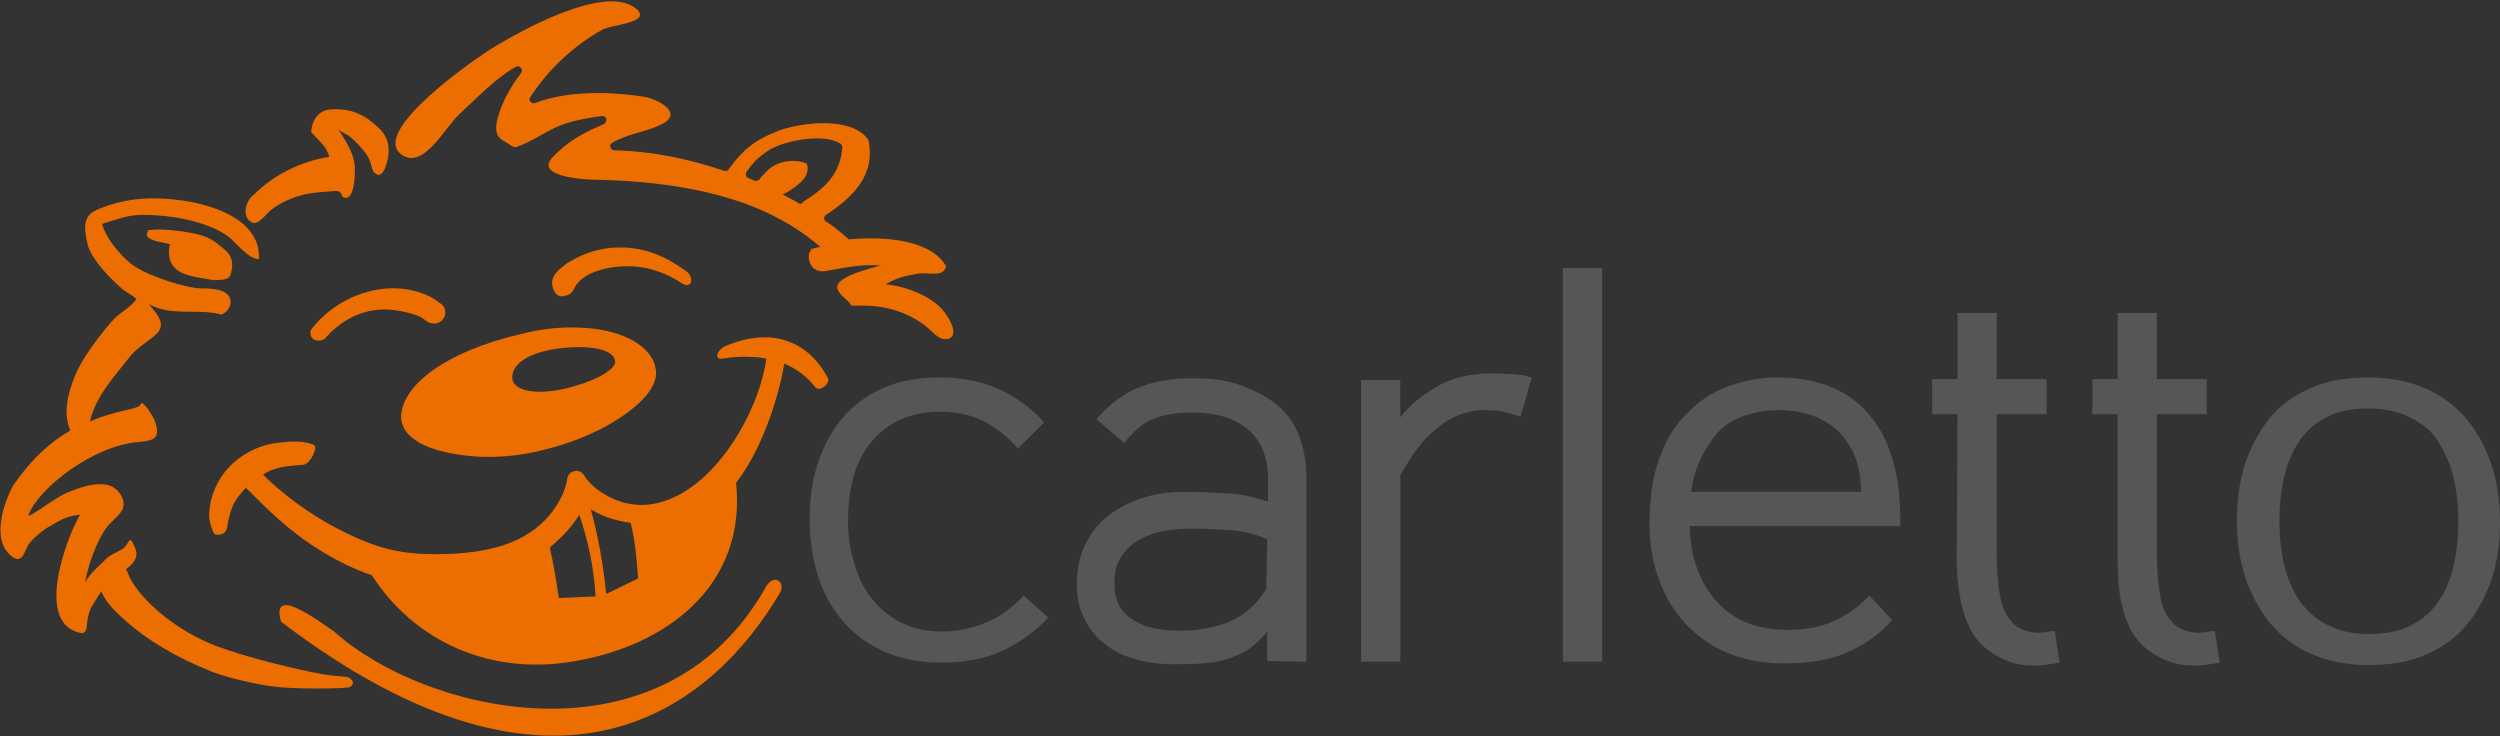 <?xml version="1.0" encoding="utf-8"?>
<!-- Generator: Adobe Illustrator 28.0.0, SVG Export Plug-In . SVG Version: 6.00 Build 0)  -->
<svg version="1.1" id="Ebene_1" xmlns="http://www.w3.org/2000/svg" xmlns:xlink="http://www.w3.org/1999/xlink" x="0px" y="0px"
	 viewBox="0 0 306 90.1" style="enable-background:new 0 0 306 90.1;" xml:space="preserve">
<rect x="0" y="0" width="306" height="90.1" fill="#333333" stroke="none"/>
<style type="text/css">
	.st0{fill:#565655;}
	.st1{fill:#ED6E00;}
	.st2{fill:#FFFFFF;}
	.st3{fill:none;}
</style>
<g>
	<path class="st0" d="M128.3,75.6c-1.6,1.7-3.4,3-5.5,4c-2.1,1-4.6,1.5-7.6,1.5c-2.8,0-5.2-0.5-7.3-1.5s-3.7-2.3-5-3.9
		c-1.3-1.6-2.3-3.5-2.9-5.6s-0.9-4.3-0.9-6.5c0-2.5,0.3-4.8,1-6.9s1.7-4,3-5.5c1.3-1.6,3-2.8,5-3.7s4.3-1.3,6.9-1.3
		c2.8,0,5.3,0.5,7.4,1.5c2.1,1,3.9,2.3,5.4,4l-3.2,3.2c-1.2-1.4-2.6-2.5-4.1-3.3c-1.6-0.8-3.3-1.2-5.4-1.2s-3.8,0.4-5.2,1.1
		c-1.4,0.7-2.6,1.7-3.5,2.9c-0.9,1.2-1.6,2.6-2,4.2c-0.4,1.6-0.6,3.3-0.6,5.1c0,1.8,0.2,3.4,0.7,5c0.4,1.6,1.1,3.1,2,4.3
		s2.1,2.3,3.6,3.1s3.2,1.2,5.2,1.2c1.9,0,3.7-0.4,5.4-1.1c1.7-0.7,3.2-1.8,4.6-3.3L128.3,75.6L128.3,75.6z"/>
	<path class="st0" d="M155.1,80.9v-3.6c-0.7,0.9-1.5,1.6-2.3,2.2c-0.9,0.5-1.7,0.9-2.7,1.2c-0.9,0.3-1.9,0.4-3,0.5s-2.2,0.1-3.4,0.1
		c-1.7,0-3.3-0.2-4.7-0.6c-1.4-0.4-2.7-1-3.8-1.9c-1.1-0.8-1.9-1.9-2.5-3.1c-0.6-1.2-0.9-2.6-0.9-4.2c0-1.9,0.4-3.6,1.1-5
		c0.7-1.4,1.7-2.6,2.9-3.5c1.2-0.9,2.6-1.6,4.2-2.1c1.6-0.5,3.3-0.7,5.1-0.7s3.6,0.1,5.3,0.2s3.3,0.5,4.8,1v-2.8
		c0-2.6-0.8-4.6-2.4-6s-3.9-2.1-6.8-2.1c-1.8,0-3.4,0.2-4.6,0.7c-1.3,0.4-2.5,1.4-3.8,3l-3.4-2.9c1.5-1.7,3.1-3,5-3.8
		c1.9-0.8,4.2-1.2,6.9-1.2c2,0,3.9,0.2,5.6,0.8s3.1,1.3,4.4,2.3s2.2,2.2,2.8,3.7s1,3.2,1,5.1V81L155.1,80.9L155.1,80.9z M155.1,66
		c-1.4-0.6-2.9-1-4.5-1.1c-1.6-0.1-3.1-0.2-4.8-0.2c-1.1,0-2.3,0.1-3.4,0.3c-1.1,0.2-2.1,0.6-3,1.1c-0.9,0.5-1.6,1.2-2.2,2.1
		c-0.6,0.9-0.8,2-0.8,3.3c0,1.9,0.7,3.4,2.2,4.3c1.4,1,3.4,1.4,6,1.4c2.1,0,4.1-0.4,5.9-1.1c1.8-0.8,3.3-2.1,4.5-4L155.1,66
		L155.1,66z"/>
	<path class="st0" d="M186.1,51c-0.6-0.2-1.3-0.4-2.1-0.6s-1.6-0.2-2.3-0.2c-1.3,0-2.5,0.3-3.6,0.8c-1.1,0.5-2,1.2-2.9,2
		c-0.9,0.8-1.6,1.7-2.2,2.6c-0.6,0.9-1.2,1.8-1.6,2.6v22.8h-4.8V46.5h4.8v4.6c1.1-1.5,2.6-2.7,4.5-3.8s4.2-1.6,6.9-1.6
		c0.8,0,1.6,0.1,2.4,0.1s1.6,0.2,2.3,0.4L186.1,51L186.1,51z"/>
	<path class="st0" d="M191.3,80.9V32.8h4.8v48.2H191.3z"/>
	<path class="st0" d="M231.6,75.9c-1.6,1.8-3.5,3.1-5.6,4s-4.7,1.3-7.6,1.3c-2.8,0-5.2-0.5-7.2-1.4c-2.1-0.9-3.8-2.2-5.2-3.8
		s-2.4-3.4-3.1-5.5c-0.7-2.1-1-4.2-1-6.5c0-3,0.4-5.7,1.2-7.9c0.8-2.2,1.9-4.1,3.4-5.5c1.4-1.5,3.1-2.6,5-3.3c1.9-0.7,3.9-1.1,6-1.1
		c5.1,0,8.9,1.6,11.4,4.7c2.6,3.1,3.8,7.6,3.7,13.5h-25.8c0.1,3.9,1.3,7,3.4,9.3c2.1,2.3,5,3.4,8.6,3.4c2,0,3.9-0.3,5.5-1
		s3.1-1.7,4.5-3.2L231.6,75.9L231.6,75.9z M227.8,60.3c0-1.4-0.2-2.8-0.6-4c-0.4-1.2-1.1-2.3-1.9-3.2c-0.8-0.9-1.9-1.6-3.1-2.1
		c-1.3-0.5-2.8-0.8-4.5-0.8s-3.2,0.3-4.5,0.8s-2.3,1.2-3,2c-0.7,0.8-1.4,1.9-2,3.1s-1,2.6-1.2,4.1H227.8L227.8,60.3z"/>
	<path class="st0" d="M239.6,50.7h-3.1v-4.3h3.1v-8.1h4.8v8.1h6.1v4.3h-6.1v17.4c0,1.2,0.1,2.3,0.2,3.4c0.1,1.1,0.3,2,0.6,2.9
		c0.3,0.9,0.8,1.5,1.4,2.1c0.6,0.5,1.4,0.8,2.3,0.9c0.5,0.1,1,0,1.4,0c0.4-0.1,0.8-0.1,1.2-0.2l0.6,3.9c-2.5,0.5-4.5,0.5-6.1-0.1
		s-2.9-1.4-3.9-2.6c-1-1.2-1.6-2.7-2-4.4s-0.6-3.6-0.6-5.5L239.6,50.7L239.6,50.7z"/>
	<path class="st0" d="M259.2,50.7h-3.1v-4.3h3.1v-8.1h4.8v8.1h6.1v4.3H264v17.4c0,1.2,0.1,2.3,0.2,3.4c0.1,1.1,0.3,2,0.6,2.9
		s0.8,1.5,1.4,2.1c0.6,0.5,1.4,0.8,2.3,0.9c0.5,0.1,1,0,1.4,0c0.4-0.1,0.8-0.1,1.2-0.2l0.6,3.9c-2.5,0.5-4.5,0.5-6.1-0.1
		s-2.9-1.4-3.9-2.6c-1-1.2-1.6-2.7-2-4.4s-0.5-3.6-0.5-5.5L259.2,50.7L259.2,50.7z"/>
	<path class="st0" d="M306,63.9c0,2.5-0.3,4.8-1,6.9c-0.7,2.1-1.7,4-3,5.6c-1.3,1.6-3,2.8-5,3.7s-4.4,1.3-7.1,1.3s-5.1-0.5-7.1-1.4
		s-3.7-2.2-5-3.8s-2.3-3.5-3-5.6c-0.7-2.2-1-4.4-1-6.9c0-2.4,0.3-4.8,1-6.9c0.7-2.1,1.7-4,3-5.6c1.3-1.6,3-2.8,5-3.7
		s4.4-1.3,7.1-1.3s5.1,0.5,7.1,1.4s3.7,2.2,5,3.8c1.3,1.6,2.3,3.5,3,5.6C305.7,59.2,306,61.5,306,63.9L306,63.9z M300.9,63.9
		c0-2-0.2-3.8-0.6-5.5c-0.4-1.7-1.1-3.1-1.9-4.4s-2-2.2-3.4-2.9c-1.4-0.7-3.1-1.1-5.1-1.1s-3.6,0.3-5,1s-2.5,1.6-3.4,2.9
		s-1.5,2.7-1.9,4.4c-0.4,1.7-0.6,3.5-0.6,5.5c0,2,0.2,3.7,0.6,5.4s1.1,3.2,1.9,4.4c0.9,1.2,2,2.2,3.4,2.9c1.4,0.7,3,1.1,5,1.1
		s3.7-0.3,5.1-1s2.5-1.6,3.4-2.9c0.9-1.2,1.5-2.7,1.9-4.4C300.7,67.7,300.9,65.9,300.9,63.9L300.9,63.9z"/>
</g>
<g>
	<path class="st1" d="M53.3,36.7c-1.4-0.9-3-1.3-4.6-1.4c-3.9-0.2-8,1.7-10.5,4.9c-0.2,0.2-0.2,0.4-0.2,0.6c0,0.6,0.5,0.9,1,0.9
		c0.3,0,0.6-0.1,0.8-0.3c2.2-2.5,5-3.7,7.9-3.5c1.1,0.1,2.2,0.3,3.3,0.7c0.4,0.1,0.8,0.4,1.2,0.7c0.3,0.2,0.6,0.3,0.9,0.3
		c0.8,0,1.4-0.6,1.4-1.3c0-0.4-0.1-0.8-0.5-1.1l-0.2,0.2l0.2-0.2C53.8,37.1,53.6,36.9,53.3,36.7L53.3,36.7z"/>
	<path class="st1" d="M49.1,50.8c0,0.1,0,0.2,0,0.4c0.2,2.9,4.4,4.4,9.5,4.7c2.4,0.1,5.1-0.1,7.8-0.8c3.8-0.9,7.2-2.4,9.7-4.1
		c2.5-1.7,4.1-3.5,4.2-5.2v-0.1l-0.4,0h0.4c0-3-3.7-5.4-9.3-5.6c-2.2-0.1-4.6,0.1-7.3,0.8C54.7,43,49.4,47,49.1,50.8L49.1,50.8z
		 M75.3,44.2c0.1,0.9-1.9,2.2-5.1,3.1c-4.6,1.3-7.4,0.5-7.5-1c-0.1-1.5,1.6-3.2,6.1-3.7C72.8,42.2,75.1,42.9,75.3,44.2L75.3,44.2z"
		/>
	<path class="st1" d="M69.5,36.1c0.6-0.2,0.8-0.9,1-1.2c1.4-1.9,4.6-2.4,6.9-2.3c2.2,0.1,4.3,0.9,6.1,2.1c0.2,0.1,0.4,0.2,0.6,0.2
		c0.1,0,0.3-0.1,0.4-0.2c0.1-0.1,0.1-0.2,0.1-0.4c0-0.4-0.2-0.8-0.6-1.1c-2.6-1.9-5-2.8-7.6-2.9c-2.2-0.1-4.5,0.4-6.8,1.8
		c-0.2,0.1-0.5,0.4-0.8,0.6c-1.2,0.9-1.4,1.8-1.1,2.6C68,36.2,68.6,36.5,69.5,36.1L69.5,36.1z"/>
	<path class="st1" d="M30.8,27.2c0.8,0.5,1.9-1.2,2.5-1.6c1.3-1,3.2-1.7,4.5-1.9c1-0.2,1.9-0.2,2.9-0.3c1.5-0.2,0.8,0.7,1.5,0.8
		c1.3,0.3,1.3-3.5,1.2-4.1c-0.2-1.6-1.2-3-2-4.3c0.2,0.3,1.2,0.7,1.4,0.9c0.6,0.5,1,0.9,1.5,1.5c0.4,0.5,0.8,0.9,1,1.6
		c0.2,0.4,0.2,1.1,0.6,1.4c1,0.9,1.5-1.4,1.6-1.9c0.2-1.4,0-2.4-0.9-3.4c-1.8-1.8-3.5-2.7-6.2-2.5c-1.4,0.1-2.3,1.4-2.3,2.8
		c0.8,0.9,1.9,1.7,2.2,3c-3.3,0.5-6.7,2.1-9.2,4.6C30.1,24.5,29.5,26.5,30.8,27.2L30.8,27.2z"/>
	<path class="st1" d="M26.2,34.3c0.7-0.1,1.6,0.1,2-0.6c0.7-2.3-0.4-2.9-1.5-3.8c-0.6-0.5-1.3-0.9-2.4-1.2c-1.6-0.4-4.7-0.8-6.2-0.5
		c0,0.2-0.2,0.4-0.1,0.7c0.5,0.7,1.9,0.7,2.8,1C20,33.8,23.6,33.8,26.2,34.3L26.2,34.3z"/>
	<path class="st1" d="M94.2,41.3c-1.8-0.1-3.7,0.3-5.5,1.1c-0.4,0.2-0.9,0.7-0.9,1.1c0,0.1,0,0.2,0.1,0.3c0.1,0.1,0.2,0.1,0.3,0.1
		c0.1,0,0.1,0,0.2,0l0-0.2l0,0.2c1.2-0.2,2.5-0.3,3.8-0.2c0.6,0,1.1,0.1,1.6,0.2c-0.4,2.8-1.5,5.9-3.3,9c-3.8,6.4-8.5,9.1-12.4,8.9
		c-1.4-0.1-2.8-0.5-4.1-1.3c-1.2-0.7-2-1.5-2.5-2.3c0,0-0.4-0.8-1.3-0.5c-0.8,0.2-0.8,1.1-0.8,1.1c-0.2,1.1-0.7,2.3-1.7,3.7
		c-2.6,3.5-6.8,5.1-12.9,5.3c-5.6,0.2-8.6-0.6-13.3-3c-3.6-1.8-7.1-4.5-9.3-6.7c1.4-1,3.4-1.1,4.8-1.2c0.9,0,1.5-1.5,1.6-2
		c0-0.4-0.3-0.5-0.3-0.5c-1.6-0.6-3.6-0.3-5-0.1c-4,0.8-7.5,4-7.7,8.7c0,0.8,0.2,1.4,0.5,2.1c0.2,0.4,0.4,0.4,1,0.3
		c0.6-0.2,0.7-0.7,0.8-1.4c0.4-2.3,1.1-3.1,2.2-4.3c2.5,2.5,5.2,5.3,9.3,7.8c2,1.2,4,2.2,6.1,2.9c5.3,8.2,14.5,12.2,24.4,10.6
		c11.5-1.8,21.5-9.2,20.2-21.9c1-1.3,1.9-2.8,2.8-4.7c1.4-3,2.6-6.8,3.1-9.9c1.4,0.6,2.7,1.5,3.8,2.9c0.1,0.1,0.2,0.2,0.4,0.2l0,0
		c0.5,0,1.1-0.5,1.2-1.1c0-0.1,0-0.2-0.1-0.3C99.5,42.9,96.9,41.5,94.2,41.3L94.2,41.3z M68.4,73.2c-0.4-2.8-0.7-4.3-1.1-6.2
		c1-0.8,1.9-1.7,2.7-2.7c0.3-0.4,0.7-0.9,0.9-1.3c1.1,3.2,1.8,6.5,2,10L68.4,73.2L68.4,73.2z M74.2,72.7c-0.4-3.9-1-7.1-1.9-10.4
		c0.1,0.1,0.2,0.2,0.3,0.2c1.3,0.8,3.1,1.3,4.6,1.5c0.5,2.1,0.7,3.9,0.9,6.8L74.2,72.7L74.2,72.7z"/>
	<path class="st1" d="M38.3,82.3c-3.9-0.8-10.2-2.4-13.2-3.8c-4.8-2.2-8.4-5.8-9.4-8.2c-0.1-0.3-0.2-0.5-0.3-0.6
		c0.2-0.2,0.4-0.3,0.6-0.5c1.2-1.2,0.6-2.1,0.1-3c-0.3-0.4-0.4,0.5-1.1,1c-0.5,0.3-1.7,0.8-2.1,1.3c-0.9,0.9-1.9,1.7-2.5,2.8
		c0.4-2.1,1.4-5.1,2.7-6.8c0.9-1.2,2.8-2,1.7-3.9c-1.2-2.1-4-1.3-6.1-0.5c-2,0.7-5.4,3.6-5.2,2.9c1.2-3.2,7.9-8.5,13.5-8.9
		c0.7-0.1,2-0.1,2.2-1c0.1-0.5-0.1-1.4-0.5-2.1c-0.4-0.7-1.3-2.1-1.5-1.5c-0.1,0.6-3.1,0.7-6.2,2.1c0.8-3.3,3.1-5.6,5.1-8.2
		c1.1-1.2,2.7-2,3.3-2.8c0.9-1.2-0.5-2.5-1.2-3.4c2.8,1.6,6,0.5,8.9,1.3c1-0.4,1.5-1.6,0.8-2.4c-0.7-0.8-2.4-0.8-3.4-0.8
		c-1.9-0.1-5.9-1.4-7.7-2.5c-1.6-0.9-3.9-3.6-4.3-5.4c1.7-0.5,3.1-1.1,4.9-1.1c4.6,0,8.7,1.2,10.6,2.7c0.9,0.7,2.5,2.8,3.7,2.7
		c0.3-6.4-10.3-7.9-15.1-7.3c-1.7,0.2-3.5,0.7-5,1.4c-1.6,0.8-1.2,2.7-0.9,4c0.3,1.5,2.1,3.7,4.3,5.6c0.6,0.5,1.2,0.7,1.7,1.2
		c-0.6,0.9-1.7,1.5-2.5,2.2c-0.8,0.8-1.5,1.7-2.2,2.6c-1.1,1.5-2.2,3-2.9,4.8c-0.8,2-1.4,4.4-0.5,6.5c-2.4,1.4-4.6,3.3-6.9,6.6
		c-0.7,1.1-1.4,3.2-1.5,4.1C-0.1,65,0,66.8,1.2,67.9c1.4,1.3,1.7-0.1,2.2-1.1c0.4-0.7,1.6-1.7,2.2-2.1c1.6-0.9,2.3-1.5,4.2-1.7
		C8,66.1,4.2,76.5,10,77.5c0.3,0,0.5-0.2,0.6-0.6c0.1-1.4,0.3-2.2,0.9-3.1c0.3-0.5,0.6-1,0.9-1.4c0.7,1.6,1.9,2.6,3.1,3.7
		c2.5,2.2,5.9,4.3,10.4,6.1c1.7,0.7,5.6,1.6,7.4,1.8c2.5,0.4,9.1,0.3,9.5,0.1s0.5-0.6,0.3-0.8C42.5,82.5,42.2,83.1,38.3,82.3
		L38.3,82.3z"/>
	<path class="st1" d="M93.6,72.1C80.9,94.2,52,87.3,40.9,77.3c-2.2-1.5-7.8-5.7-6.5-1.2c34.2,26,53,10.2,61.1-3.6
		C96.2,71.2,94.6,70,93.6,72.1z"/>
	<path class="st1" d="M115.6,38.2c-1.4-1.9-4.8-3.2-7.2-3.4c1.4-0.8,2.2-1,3.9-1.3c1.3-0.2,3.2,0.5,3.5-0.9
		c-1.8-3.3-7.7-3.7-11.9-3.3c-0.8-0.7-1.7-1.5-2.8-2.2c-0.3-0.2-0.3-0.6,0-0.8c3.2-2.1,6.1-4.8,5.2-9.1c0-0.1-0.1-0.2-0.1-0.2
		c-2.1-2.8-8.2-2-10.9-1c-3.1,1.2-4.5,2.5-6.1,4.7c-0.1,0.2-0.4,0.3-0.6,0.2c-4.1-1.4-8.7-2.4-13.4-2.5c-0.5,0-0.7-0.7-0.3-0.9
		c1.8-1.1,4-1.3,5.9-2.2c3.1-1.4-0.2-3.2-2.2-3.5c-4.2-0.6-9.1-0.7-13.1,0.8c-0.4,0.2-0.9-0.3-0.6-0.7c2.2-3.4,5.4-6.4,8.9-8.3
		c1.1-0.6,6-0.8,4.1-2.5c-3.7-3.2-14.2,2.7-17.5,4.7c-2,1.2-14.9,10.1-11.4,13c2.7,2.3,5.5-3.3,7.3-4.9c2.2-2,4.2-4.2,6.8-5.7
		c0.5-0.3,1,0.3,0.7,0.7c-1.3,1.7-2.4,3.7-2.9,5.6c-0.6,2.5,0.5,2.5,1.8,3.4c0.1,0.1,0.3,0.1,0.5,0.1c2-0.7,3.5-1.9,5.5-2.7
		c1.7-0.6,3.4-0.9,5-1.1c0.6,0,0.7,0.7,0.2,1c-2.4,1-4.5,2.1-6.4,4.2c-1.9,2.3,4.4,2.6,5.3,2.6c16.7,0.3,23.8,5,27.6,8.2
		c-0.4,0.1-0.8,0.2-1.2,0.3c0,0,0.1,0,0.1,0.1c-0.3,0.3-0.4,0.8-0.2,1.5c0.3,0.8,1,1.2,1.8,1.1c2.4-0.4,4.4-0.9,6.9-0.7
		c-1.1,0.3-5.7,1.4-5.3,2.8c0.3,1,1.2,1.2,1.7,2.1c0.9,0.1,4.5-0.5,8.4,2c1.7,1.1,2.1,2.3,3.4,2.1C117.5,41.1,116.2,39,115.6,38.2
		L115.6,38.2z M97.8,24.9c-0.6-0.4-1.3-0.7-2-1.1c0.2-0.1,0.4-0.2,0.6-0.3c1.1-0.7,2.8-1.8,2.4-3.3L98.7,20
		c-1.5-0.6-3.5-0.3-4.7,0.8c-0.4,0.4-0.8,0.8-1,1.1c-0.1,0.2-0.4,0.3-0.7,0.2c-0.2-0.1-0.5-0.2-0.7-0.3c-0.3-0.1-0.4-0.5-0.2-0.8
		c0.7-1,1.3-1.7,2.7-2.6c1.6-1.1,6.7-2.2,8.8-0.8c0.1,0.1,0.2,0.3,0.2,0.4c-0.2,3.3-2.2,5.1-4.8,6.7C98.1,25,97.9,25,97.8,24.9
		L97.8,24.9z"/>
</g>
<g>
	<path class="st2" d="M2190.6-1482.2c-2.3,2.4-5,4.4-8,5.8c-3,1.4-6.6,2.1-10.9,2.1c-4.1,0-7.6-0.7-10.5-2.1
		c-2.9-1.4-5.4-3.3-7.3-5.7c-1.9-2.4-3.3-5.1-4.2-8.1c-0.9-3.1-1.3-6.2-1.3-9.5c0-3.6,0.5-6.9,1.5-9.9c1-3.1,2.4-5.7,4.4-8
		c1.9-2.3,4.3-4.1,7.3-5.4c2.9-1.3,6.3-1.9,10.1-1.9c4.1,0,7.7,0.7,10.7,2.1s5.6,3.4,7.8,5.8l-4.6,4.6c-1.7-2-3.7-3.6-6-4.8
		c-2.3-1.2-4.8-1.8-7.8-1.8s-5.5,0.5-7.6,1.5c-2.1,1-3.7,2.4-5,4.1s-2.2,3.8-2.8,6.1c-0.6,2.3-0.9,4.8-0.9,7.4
		c0,2.6,0.3,4.9,0.9,7.2c0.6,2.4,1.6,4.4,2.9,6.3c1.3,1.8,3.1,3.3,5.2,4.4c2.1,1.1,4.6,1.7,7.6,1.7c2.7,0,5.3-0.5,7.8-1.5
		s4.7-2.6,6.6-4.8L2190.6-1482.2L2190.6-1482.2z"/>
	<path class="st2" d="M2229.3-1474.6v-5.3c-1,1.3-2.1,2.4-3.3,3.1c-1.2,0.8-2.5,1.3-3.9,1.7c-1.4,0.4-2.8,0.7-4.4,0.8
		c-1.6,0.1-3.2,0.2-4.9,0.2c-2.4,0-4.7-0.3-6.8-0.9c-2.1-0.6-3.9-1.5-5.5-2.7c-1.6-1.2-2.8-2.7-3.6-4.4c-0.9-1.8-1.3-3.8-1.3-6.1
		c0-2.8,0.5-5.2,1.5-7.3c1-2.1,2.4-3.8,4.2-5.1s3.8-2.4,6.1-3s4.8-1,7.4-1s5.2,0.1,7.7,0.3c2.4,0.2,4.7,0.7,6.9,1.5v-4.1
		c0-3.8-1.2-6.7-3.5-8.7c-2.4-2-5.6-3-9.8-3c-2.6,0-4.9,0.3-6.7,1c-1.8,0.6-3.6,2.1-5.4,4.3l-4.9-4.2c2.1-2.5,4.5-4.4,7.3-5.5
		c2.7-1.2,6.1-1.7,10.1-1.7c2.9,0,5.6,0.4,8.1,1.1c2.4,0.7,4.6,1.8,6.3,3.3c1.8,1.5,3.1,3.2,4.1,5.4s1.4,4.6,1.4,7.4v33.1H2229.3
		L2229.3-1474.6z M2229.3-1496.2c-2.1-0.9-4.2-1.5-6.5-1.6c-2.3-0.2-4.5-0.2-6.9-0.2c-1.7,0-3.3,0.2-4.9,0.5c-1.6,0.3-3,0.8-4.3,1.5
		c-1.3,0.7-2.3,1.7-3.1,3c-0.8,1.3-1.2,2.8-1.2,4.8c0,2.8,1,4.9,3.1,6.3c2.1,1.4,5,2.1,8.7,2.1c3.1,0,5.9-0.5,8.5-1.6
		c2.6-1.1,4.8-3,6.5-5.8V-1496.2L2229.3-1496.2z"/>
	<path class="st2" d="M2274-1517.9c-0.9-0.3-1.9-0.6-3.1-0.8c-1.2-0.2-2.3-0.3-3.4-0.3c-1.9,0-3.7,0.4-5.2,1.1
		c-1.6,0.8-2.9,1.7-4.2,2.9c-1.2,1.2-2.3,2.4-3.2,3.7c-0.9,1.3-1.7,2.6-2.3,3.7v32.9h-7v-49.8h7v6.7c1.6-2.1,3.8-3.9,6.5-5.4
		s6-2.2,9.9-2.2c1.1,0,2.3,0.1,3.5,0.2s2.3,0.3,3.3,0.6L2274-1517.9L2274-1517.9z"/>
	<path class="st2" d="M2281.5-1474.6v-69.6h7v69.6H2281.5z"/>
	<path class="st2" d="M2339.8-1481.8c-2.3,2.5-5,4.4-8.1,5.7s-6.7,1.9-11,1.9c-4,0-7.5-0.7-10.4-2s-5.5-3.2-7.5-5.5s-3.5-5-4.5-8
		c-1-3-1.5-6.1-1.5-9.5c0-4.4,0.6-8.2,1.8-11.4c1.2-3.2,2.8-5.9,4.9-8c2.1-2.1,4.4-3.7,7.2-4.7s5.6-1.5,8.6-1.5
		c7.3,0,12.8,2.2,16.5,6.7c3.7,4.5,5.5,11,5.4,19.5h-37.3c0.2,5.6,1.8,10.1,4.9,13.4c3.1,3.3,7.2,5,12.4,5c2.9,0,5.6-0.5,8-1.4
		c2.4-1,4.5-2.5,6.5-4.6L2339.8-1481.8L2339.8-1481.8z M2334.2-1504.4c0-2.1-0.3-4-0.9-5.8c-0.6-1.8-1.5-3.3-2.7-4.6
		c-1.2-1.3-2.7-2.3-4.5-3s-4-1.1-6.5-1.1s-4.7,0.4-6.5,1.1c-1.8,0.8-3.3,1.7-4.3,2.9c-1.1,1.2-2,2.7-2.9,4.5
		c-0.9,1.8-1.5,3.8-1.7,5.9L2334.2-1504.4L2334.2-1504.4z"/>
	<path class="st2" d="M2351.3-1518.4h-4.5v-6.2h4.5v-11.7h7v11.7h8.8v6.2h-8.8v25.2c0,1.7,0.1,3.3,0.2,4.9c0.2,1.5,0.5,2.9,0.9,4.1
		c0.5,1.2,1.1,2.2,2,3s2,1.2,3.4,1.2c0.7,0.1,1.4,0,2-0.1s1.2-0.2,1.7-0.3l0.9,5.7c-3.6,0.7-6.5,0.7-8.9-0.1
		c-2.3-0.8-4.2-2.1-5.6-3.8c-1.4-1.8-2.4-3.9-2.9-6.4c-0.5-2.5-0.8-5.2-0.8-8L2351.3-1518.4L2351.3-1518.4z"/>
	<path class="st2" d="M2379.7-1518.4h-4.5v-6.2h4.5v-11.7h7v11.7h8.8v6.2h-8.8v25.2c0,1.7,0.1,3.3,0.2,4.9c0.2,1.5,0.5,2.9,0.9,4.1
		c0.5,1.2,1.1,2.2,2,3s2,1.2,3.4,1.2c0.7,0.1,1.4,0,2-0.1s1.2-0.2,1.7-0.3l0.9,5.7c-3.6,0.7-6.5,0.7-8.9-0.1
		c-2.3-0.8-4.2-2.1-5.6-3.8c-1.4-1.8-2.4-3.9-2.9-6.4c-0.5-2.5-0.8-5.2-0.8-8L2379.7-1518.4L2379.7-1518.4z"/>
	<path class="st2" d="M2447.3-1499.2c0,3.6-0.5,6.9-1.4,10c-1,3.1-2.4,5.8-4.3,8.1c-1.9,2.3-4.3,4.1-7.3,5.4s-6.3,1.9-10.2,1.9
		s-7.3-0.7-10.2-2s-5.3-3.2-7.2-5.5c-1.9-2.3-3.4-5-4.3-8.2s-1.4-6.4-1.4-9.9s0.5-6.9,1.4-10c1-3.1,2.4-5.8,4.3-8.1
		c1.9-2.3,4.3-4.1,7.2-5.4s6.3-1.9,10.2-1.9s7.3,0.7,10.2,2c2.9,1.3,5.3,3.1,7.3,5.5c1.9,2.3,3.4,5,4.3,8.2
		C2446.9-1506.1,2447.3-1502.7,2447.3-1499.2L2447.3-1499.2z M2440-1499.3c0-2.8-0.3-5.5-0.9-7.9c-0.6-2.4-1.5-4.5-2.8-6.3
		s-2.9-3.2-4.9-4.2c-2-1-4.5-1.5-7.3-1.5s-5.3,0.5-7.3,1.5c-2,1-3.6,2.4-4.9,4.1c-1.3,1.8-2.2,3.9-2.8,6.3c-0.6,2.5-0.9,5.1-0.9,8
		c0,2.8,0.3,5.4,0.9,7.9c0.6,2.4,1.5,4.6,2.8,6.4c1.3,1.8,2.9,3.2,4.9,4.2c2,1,4.4,1.5,7.3,1.5s5.3-0.5,7.3-1.5c2-1,3.7-2.4,4.9-4.2
		s2.2-3.9,2.8-6.3C2439.7-1493.8,2440-1496.4,2440-1499.3L2440-1499.3z"/>
</g>
<g>
	<path class="st2" d="M2082.9-1538.5c-2-1.2-4.3-1.9-6.7-2c-5.6-0.2-11.6,2.4-15.1,7.1c-0.2,0.3-0.3,0.6-0.4,0.9
		c0,0.8,0.7,1.3,1.4,1.3c0.4,0,0.9-0.1,1.2-0.5c3.2-3.6,7.2-5.3,11.4-5.1c1.6,0.1,3.1,0.4,4.7,1c0.6,0.2,1.2,0.7,1.8,1.1
		c0.4,0.3,0.8,0.4,1.3,0.5c1.1,0,2-0.8,2.1-1.9c0-0.5-0.2-1.1-0.7-1.6l-0.3,0.3l0.3-0.3C2083.5-1538,2083.3-1538.2,2082.9-1538.5"/>
	<path class="st2" d="M2107.2-1523.3c-6.7,1.8-10.7,0.7-10.8-1.4c-0.2-2.1,2.2-4.7,8.9-5.3c5.8-0.6,9.2,0.5,9.4,2.3
		C2114.7-1526.4,2111.8-1524.5,2107.2-1523.3 M2121.7-1525.4L2121.7-1525.4l-0.6-0.1h0.6c0-4.3-5.3-7.8-13.5-8.1
		c-3.1-0.1-6.6,0.2-10.5,1.1c-12.9,3.1-20.6,8.9-20.9,14.5c0,0.2,0,0.4,0,0.5c0.4,4.1,6.4,6.4,13.7,6.8c3.5,0.2,7.4-0.2,11.2-1.1
		c5.5-1.3,10.4-3.5,13.9-5.9C2119.2-1520.2,2121.6-1522.8,2121.7-1525.4"/>
	<path class="st2" d="M2127.2-1541.1c0.2,0,0.4-0.1,0.6-0.2c0.1-0.2,0.2-0.4,0.2-0.5c0-0.6-0.3-1.2-0.9-1.6
		c-3.7-2.7-7.3-4.1-10.9-4.2c-3.2-0.1-6.5,0.6-9.9,2.7c-0.3,0.2-0.8,0.5-1.2,0.9c-1.7,1.3-2.1,2.6-1.6,3.8c0.4,1.1,1.4,1.6,2.6,1.1
		c0.9-0.3,1.1-1.2,1.4-1.7c2-2.7,6.6-3.5,10-3.4c3.2,0.1,6.2,1.3,8.8,3C2126.7-1541.2,2127-1541.1,2127.2-1541.1"/>
	<path class="st2" d="M2050.3-1552.2c1.2,0.7,2.8-1.7,3.6-2.3c1.9-1.4,4.6-2.4,6.5-2.8c1.4-0.3,2.8-0.2,4.1-0.5
		c2.1-0.4,1.1,0.9,2.1,1.2c1.9,0.5,1.8-5,1.7-5.9c-0.3-2.3-1.7-4.3-2.9-6.3c0.4,0.4,1.7,1,2,1.3c0.9,0.7,1.5,1.3,2.1,2.2
		c0.5,0.8,1.2,1.3,1.5,2.2c0.2,0.6,0.4,1.5,0.9,2c1.4,1.2,2.2-2,2.3-2.7c0.4-2.1,0-3.5-1.4-5c-2.5-2.7-5.1-3.9-9-3.6
		c-2,0.1-3.3,2.1-3.4,4.1c1.2,1.4,2.8,2.4,3.2,4.3c-4.8,0.8-9.7,3-13.3,6.7C2049.3-1556.1,2048.4-1553.3,2050.3-1552.2"/>
	<path class="st2" d="M2043.7-1542c1.1-0.1,2.3,0.1,3-0.8c1-3.4-0.6-4.3-2.1-5.5c-0.9-0.7-1.9-1.3-3.4-1.7c-2.3-0.6-6.8-1.2-8.9-0.8
		c-0.1,0.4-0.2,0.6-0.2,1.1c0.8,1,2.8,1,4.1,1.4C2034.8-1542.7,2039.8-1542.7,2043.7-1542"/>
	<path class="st2" d="M2113.1-1486.5c-0.5-5.7-1.5-10.3-2.8-15.1c0.2,0.1,0.3,0.2,0.5,0.3c1.9,1.2,4.5,1.9,6.7,2.2
		c0.7,3,1.1,5.7,1.2,9.8L2113.1-1486.5L2113.1-1486.5z M2104.7-1485.8c-0.6-4-0.9-6.3-1.6-9c1.5-1.2,2.8-2.5,3.8-3.9
		c0.5-0.6,1-1.3,1.3-1.9c1.6,4.6,2.6,9.4,2.9,14.5L2104.7-1485.8L2104.7-1485.8z M2152-1524.8c-2.3-4.8-6-6.8-10.1-7
		c-2.6-0.1-5.3,0.5-7.9,1.5c-0.6,0.3-1.2,1-1.3,1.6c0,0.1,0,0.3,0.2,0.4c0.1,0.1,0.3,0.2,0.4,0.2c0.1,0,0.2,0,0.3,0l0-0.3l0,0.3
		c1.8-0.2,3.6-0.4,5.4-0.3c0.8,0,1.6,0.1,2.4,0.3c-0.5,4-2.1,8.5-4.8,13c-5.6,9.2-12.2,13.1-18,12.8c-2.1-0.1-4.1-0.7-5.9-1.8
		c-1.7-1-2.8-2.1-3.6-3.3c0,0-0.6-1.1-1.9-0.7c-1.1,0.4-1.1,1.5-1.1,1.5c-0.3,1.6-1,3.3-2.4,5.3c-3.7,5.1-9.8,7.3-18.7,7.6
		c-8.1,0.2-12.5-0.9-19.2-4.3c-5.2-2.6-10.3-6.6-13.4-9.6c2-1.4,4.9-1.6,7-1.7c1.3,0,2.2-2.2,2.3-2.9c0.1-0.6-0.4-0.7-0.4-0.7
		c-2.4-0.8-5.2-0.5-7.2-0.1c-5.8,1.1-10.9,5.8-11.1,12.6c0,1.2,0.2,2,0.7,3.1c0.2,0.6,0.6,0.6,1.4,0.4c0.8-0.2,1-1,1.2-2.1
		c0.6-3.3,1.5-4.5,3.3-6.2c3.6,3.7,7.5,7.7,13.4,11.2c2.8,1.7,5.8,3.2,8.8,4.3c7.7,11.9,20.9,17.6,35.3,15.3
		c16.6-2.6,31.1-13.3,29.2-31.6c1.4-1.8,2.8-4.1,4.1-6.8c2.1-4.4,3.8-9.8,4.5-14.3c2.1,0.8,3.9,2.1,5.4,4.2c0.1,0.2,0.3,0.3,0.5,0.3
		l0,0c0.8,0,1.6-0.8,1.7-1.6C2152-1524.6,2152-1524.7,2152-1524.8"/>
	<path class="st2" d="M2068.1-1471.3c-1-0.9-1.3-0.2-7-1.3c-5.7-1.1-14.7-3.5-19.2-5.6c-6.9-3.2-12.1-8.4-13.6-11.8
		c-0.2-0.4-0.3-0.7-0.5-0.9c0.3-0.2,0.6-0.5,0.9-0.8c1.7-1.7,0.9-3,0.1-4.4c-0.4-0.6-0.6,0.7-1.6,1.4c-0.7,0.5-2.4,1.2-3.1,1.8
		c-1.4,1.3-2.7,2.4-3.6,4.1c0.6-3.1,2-7.3,4-9.8c1.4-1.7,4.1-2.9,2.4-5.6c-1.8-3-5.8-1.9-8.9-0.8c-2.9,1-7.8,5.2-7.4,4.2
		c1.7-4.7,11.5-12.3,19.6-12.8c1-0.1,2.9-0.2,3.2-1.4c0.2-0.8-0.1-2-0.7-3.1c-0.6-1-1.9-3.1-2.1-2.2c-0.1,0.8-4.6,1-9,3
		c1.2-4.7,4.5-8.1,7.3-11.9c1.6-1.8,3.9-2.9,4.8-4.1c1.3-1.8-0.8-3.6-1.7-4.9c4,2.3,8.7,0.7,12.9,1.9c1.4-0.6,2.2-2.4,1.2-3.5
		c-1.1-1.2-3.4-1.2-4.9-1.2c-2.7-0.1-8.5-2-11.1-3.6c-2.3-1.3-5.7-5.2-6.3-7.8c2.5-0.8,4.5-1.6,7-1.6c6.6,0,12.6,1.8,15.3,3.9
		c1.2,1,3.6,4.1,5.4,3.9c0.4-9.2-14.8-11.5-21.8-10.6c-2.5,0.3-5,1-7.3,2.1c-2.3,1.1-1.7,3.9-1.2,5.8c0.5,2.1,3.1,5.3,6.2,8.2
		c0.8,0.7,1.8,1,2.4,1.8c-0.8,1.3-2.5,2.1-3.6,3.2c-1.1,1.2-2.2,2.4-3.2,3.7c-1.6,2.2-3.2,4.4-4.2,6.9c-1.2,2.8-2,6.4-0.8,9.3
		c-3.4,2.1-6.7,4.7-9.9,9.5c-1,1.5-2,4.5-2.2,5.9c-0.3,2.4-0.1,5,1.6,6.7c1.9,1.9,2.4-0.1,3.2-1.5c0.6-1,2.3-2.5,3.2-3
		c2.3-1.3,3.4-2.2,6.1-2.4c-2.7,4.3-8.1,19.4,0.2,20.8c0.5,0,0.8-0.3,0.8-0.8c0.2-2.1,0.5-3.2,1.2-4.4c0.5-0.8,0.9-1.4,1.4-2.1
		c1,2.4,2.8,3.8,4.5,5.3c3.6,3.2,8.5,6.2,15,8.7c2.5,1,8.1,2.3,10.7,2.7c3.5,0.5,13.1,0.5,13.8,0.1
		C2068.3-1470.5,2068.4-1471,2068.1-1471.3"/>
	<path class="st2" d="M2157.9-1546.7c0.1-0.1,0.1-0.4,0-0.4c-1.3-1.6-3.4-3.4-6-5.3c-0.4-0.3-0.4-0.9,0-1.2
		c4.7-3.1,8.7-6.9,7.4-13.2c0-0.1-0.1-0.2-0.1-0.3c-3-4-11.8-2.9-15.7-1.4c-4.5,1.7-6.5,3.6-8.8,6.7c-0.2,0.3-0.5,0.4-0.8,0.3
		c-5.9-2-12.6-3.4-19.4-3.6c-0.7,0-1-1-0.4-1.3c2.5-1.6,5.8-1.9,8.5-3.1c4.5-2.1-0.3-4.6-3.2-5c-6-0.9-13.1-1-19,1.2
		c-0.7,0.2-1.2-0.5-0.9-1.1c3.2-4.9,7.8-9.3,12.9-12c1.5-0.8,8.7-1.1,5.9-3.7c-5.3-4.7-20.5,4-25.3,6.8
		c-2.9,1.8-21.5,14.6-16.5,18.7c3.9,3.3,7.9-4.8,10.5-7.2c3.1-2.9,6.1-6.1,9.8-8.2c0.7-0.4,1.4,0.4,0.9,1.1
		c-1.8,2.5-3.5,5.4-4.2,8.1c-0.9,3.6,0.7,3.6,2.7,4.9c0.2,0.1,0.4,0.2,0.7,0.1c2.8-1,5-2.8,7.9-3.8c2.5-0.9,4.9-1.3,7.3-1.5
		c0.8-0.1,1.1,1.1,0.3,1.4c-3.4,1.5-6.5,3-9.2,6.1c-2.8,3.3,6.4,3.7,7.6,3.8c26.1,0.5,36.1,8.4,41.2,13c0.1,0.1,1.4,1.5,1.5,1.6
		C2154.7-1545.1,2157.3-1546,2157.9-1546.7L2157.9-1546.7z M2144.2-1557.1c0.3-0.1,0.6-0.2,0.9-0.4c1.6-0.9,4-2.6,3.5-4.8l-0.2-0.3
		c-2.2-0.9-5-0.4-6.8,1.2c-0.6,0.5-1.2,1.1-1.5,1.6c-0.2,0.3-0.6,0.5-0.9,0.3s-0.7-0.3-1-0.4c-0.4-0.2-0.6-0.7-0.3-1.1
		c1-1.4,1.9-2.4,3.8-3.8c2.3-1.6,9.6-3.1,12.7-1.1c0.2,0.1,0.3,0.4,0.3,0.7c-0.3,4.7-3.2,7.4-6.9,9.7c-0.2,0.1-0.5,0.1-0.8,0
		C2146.2-1556.1,2145.2-1556.6,2144.2-1557.1L2144.2-1557.1z"/>
	<path class="st2" d="M2141-1487.3c-18.2,32-60,21.9-76,7.5c-3.2-2.2-11.2-8.2-9.4-1.8c49.5,37.6,76.6,14.8,88.3-5.3
		C2144.9-1488.7,2142.5-1490.4,2141-1487.3L2141-1487.3z"/>
</g>
<path class="st2" d="M2156-1548.4c-2,0.4-2.6,0.3-6.1,1.4c0.1,0-0.1,0,0,0c-0.5,0.4-0.4,1.2-0.1,2.2c0.4,1.2,1.4,1.8,2.7,1.6
	c3.5-0.6,6.4-1.3,10-1.1c-1.6,0.5-8.2,2-7.7,4.1c0.4,1.4,1.7,1.8,2.5,3c1.3,0.1,6.5-0.7,12.2,2.8c2.4,1.6,3,3.3,4.9,3.1
	c1.9-0.2,0-3.2-0.8-4.3c-2.1-2.8-6.9-4.7-10.4-4.9c2.1-1.1,3.2-1.5,5.6-1.8c1.9-0.3,4.6,0.7,5-1.3
	C2171.2-1548.6,2162.1-1549,2156-1548.4L2156-1548.4z"/>
<g>
	<path class="st2" d="M2190.6-1289.4c-2.3,2.5-5,4.4-8,5.8c-3,1.4-6.6,2.1-10.9,2.1c-4.1,0-7.6-0.7-10.5-2.1
		c-2.9-1.4-5.4-3.3-7.3-5.7s-3.3-5.1-4.2-8.1c-0.9-3-1.3-6.2-1.3-9.4c0-3.6,0.5-6.9,1.5-10c1-3,2.4-5.7,4.4-8
		c1.9-2.3,4.3-4.1,7.3-5.4c2.9-1.3,6.3-1.9,10.1-1.9c4.1,0,7.7,0.7,10.7,2.1c3,1.4,5.6,3.4,7.8,5.8l-4.6,4.6c-1.7-2-3.7-3.6-6-4.8
		c-2.3-1.2-4.8-1.8-7.8-1.8s-5.5,0.5-7.6,1.5c-2.1,1-3.7,2.4-5,4.1s-2.2,3.8-2.8,6.1c-0.6,2.3-0.9,4.8-0.9,7.4s0.3,4.9,0.9,7.2
		c0.6,2.4,1.6,4.4,2.9,6.3c1.3,1.8,3.1,3.3,5.2,4.4c2.1,1.1,4.6,1.7,7.6,1.7c2.7,0,5.3-0.5,7.8-1.5s4.7-2.6,6.6-4.8L2190.6-1289.4
		L2190.6-1289.4z"/>
	<path class="st2" d="M2229.3-1281.7v-5.3c-1,1.3-2.1,2.4-3.3,3.1c-1.2,0.8-2.5,1.3-3.9,1.7c-1.4,0.4-2.8,0.7-4.4,0.8
		c-1.6,0.1-3.2,0.2-4.9,0.2c-2.4,0-4.7-0.3-6.8-0.9c-2.1-0.6-3.9-1.5-5.5-2.7c-1.6-1.2-2.8-2.7-3.6-4.4c-0.9-1.8-1.3-3.8-1.3-6.1
		c0-2.8,0.5-5.2,1.5-7.3c1-2.1,2.4-3.8,4.2-5.1s3.8-2.4,6.1-3s4.8-1,7.4-1s5.2,0.1,7.7,0.3c2.4,0.2,4.7,0.7,6.9,1.5v-4.1
		c0-3.8-1.2-6.7-3.5-8.7c-2.4-2-5.6-3-9.8-3c-2.6,0-4.9,0.3-6.7,1c-1.8,0.6-3.6,2.1-5.4,4.3l-4.9-4.2c2.1-2.5,4.5-4.4,7.3-5.5
		s6.1-1.7,10.1-1.7c2.9,0,5.6,0.4,8.1,1.1c2.4,0.7,4.6,1.8,6.3,3.3c1.8,1.5,3.1,3.2,4.1,5.4s1.4,4.6,1.4,7.4v33.1L2229.3-1281.7
		L2229.3-1281.7z M2229.3-1303.3c-2.1-0.9-4.2-1.5-6.5-1.6c-2.3-0.2-4.5-0.2-6.9-0.2c-1.7,0-3.3,0.2-4.9,0.5c-1.6,0.3-3,0.8-4.3,1.5
		c-1.3,0.7-2.3,1.7-3.1,3c-0.8,1.3-1.2,2.8-1.2,4.8c0,2.8,1,4.9,3.1,6.3c2.1,1.4,5,2.1,8.7,2.1c3.1,0,5.9-0.6,8.5-1.6
		c2.6-1.1,4.8-3,6.5-5.8V-1303.3z"/>
	<path class="st2" d="M2274-1325c-0.9-0.3-1.9-0.6-3.1-0.8c-1.2-0.2-2.3-0.3-3.4-0.3c-1.9,0-3.7,0.4-5.2,1.1
		c-1.6,0.8-2.9,1.7-4.2,2.9c-1.2,1.2-2.3,2.4-3.2,3.7c-0.9,1.3-1.7,2.6-2.3,3.7v32.9h-7v-49.8h7v6.7c1.6-2.1,3.8-3.9,6.5-5.4
		s6-2.2,9.9-2.2c1.1,0,2.3,0.1,3.5,0.2s2.3,0.3,3.3,0.6L2274-1325L2274-1325z"/>
	<path class="st2" d="M2281.5-1281.7v-69.6h7v69.6H2281.5z"/>
	<path class="st2" d="M2339.8-1289c-2.3,2.5-5,4.4-8.1,5.7c-3.1,1.3-6.7,1.9-11,1.9c-4,0-7.5-0.7-10.4-2s-5.5-3.2-7.5-5.5
		c-2-2.3-3.5-5-4.5-8c-1-3-1.5-6.1-1.5-9.4c0-4.4,0.6-8.2,1.8-11.4s2.8-5.9,4.9-8c2.1-2.1,4.4-3.7,7.2-4.7c2.7-1,5.6-1.5,8.6-1.5
		c7.3,0,12.8,2.2,16.5,6.7c3.7,4.5,5.5,11,5.4,19.6h-37.3c0.2,5.6,1.8,10.1,4.9,13.4c3.1,3.3,7.2,5,12.4,5c2.9,0,5.6-0.5,8-1.4
		c2.4-1,4.5-2.5,6.5-4.6L2339.8-1289L2339.8-1289z M2334.2-1311.5c0-2.1-0.3-4-0.9-5.8c-0.6-1.8-1.5-3.3-2.7-4.6s-2.7-2.3-4.5-3
		s-4-1.1-6.5-1.1s-4.7,0.4-6.5,1.1c-1.8,0.8-3.3,1.7-4.3,2.9c-1.1,1.2-2,2.7-2.9,4.5c-0.9,1.8-1.5,3.8-1.7,5.9L2334.2-1311.5
		L2334.2-1311.5z"/>
	<path class="st2" d="M2351.3-1325.5h-4.5v-6.2h4.5v-11.7h7v11.7h8.8v6.2h-8.8v25.2c0,1.7,0.1,3.3,0.2,4.9s0.5,2.9,0.9,4.1
		c0.5,1.2,1.1,2.2,2,3s2,1.2,3.4,1.2c0.7,0.1,1.4,0,2-0.1s1.2-0.2,1.7-0.3l0.9,5.7c-3.6,0.7-6.5,0.7-8.9-0.1
		c-2.3-0.8-4.2-2.1-5.6-3.8c-1.4-1.8-2.4-3.9-2.9-6.4c-0.5-2.5-0.8-5.2-0.8-8L2351.3-1325.5L2351.3-1325.5z"/>
	<path class="st2" d="M2379.7-1325.5h-4.5v-6.2h4.5v-11.7h7v11.7h8.8v6.2h-8.8v25.2c0,1.7,0.1,3.3,0.2,4.9s0.5,2.9,0.9,4.1
		c0.5,1.2,1.1,2.2,2,3s2,1.2,3.4,1.2c0.7,0.1,1.4,0,2-0.1s1.2-0.2,1.7-0.3l0.9,5.7c-3.6,0.7-6.5,0.7-8.9-0.1
		c-2.3-0.8-4.2-2.1-5.6-3.8c-1.4-1.8-2.4-3.9-2.9-6.4c-0.5-2.5-0.8-5.2-0.8-8L2379.7-1325.5L2379.7-1325.5z"/>
	<path class="st2" d="M2447.3-1306.3c0,3.6-0.5,6.9-1.4,10c-1,3.1-2.4,5.8-4.3,8.1c-1.9,2.3-4.3,4.1-7.3,5.4
		c-2.9,1.3-6.3,1.9-10.2,1.9s-7.3-0.7-10.2-2s-5.3-3.2-7.2-5.5c-1.9-2.3-3.4-5-4.3-8.2s-1.4-6.4-1.4-9.9s0.5-6.9,1.4-10
		c1-3.1,2.4-5.8,4.3-8.1c1.9-2.3,4.3-4.1,7.2-5.4c2.9-1.3,6.3-1.9,10.2-1.9s7.3,0.7,10.2,2c2.9,1.3,5.3,3.2,7.3,5.5s3.4,5,4.3,8.2
		C2446.9-1313.2,2447.3-1309.9,2447.3-1306.3L2447.3-1306.3z M2440-1306.4c0-2.8-0.3-5.5-0.9-7.9c-0.6-2.4-1.5-4.5-2.8-6.3
		c-1.3-1.8-2.9-3.2-4.9-4.2s-4.5-1.5-7.3-1.5s-5.3,0.5-7.3,1.5c-2,1-3.6,2.4-4.9,4.1c-1.3,1.8-2.2,3.9-2.8,6.3
		c-0.6,2.5-0.9,5.1-0.9,8c0,2.8,0.3,5.4,0.9,7.9c0.6,2.4,1.5,4.6,2.8,6.4c1.3,1.8,2.9,3.2,4.9,4.2c2,1,4.4,1.5,7.3,1.5
		s5.3-0.5,7.3-1.5c2-1,3.7-2.4,4.9-4.2c1.3-1.8,2.2-3.9,2.8-6.3C2439.7-1300.9,2440-1303.5,2440-1306.4L2440-1306.4z"/>
</g>
<g>
	<path class="st2" d="M2190.6-1668.5c-2.3,2.5-5,4.4-8,5.8c-3,1.4-6.6,2.1-10.9,2.1c-4.1,0-7.6-0.7-10.5-2.1
		c-2.9-1.4-5.4-3.3-7.3-5.7s-3.3-5.1-4.2-8.1c-0.9-3.1-1.3-6.2-1.3-9.5c0-3.6,0.5-6.9,1.5-9.9c1-3.1,2.4-5.7,4.4-8
		c1.9-2.3,4.3-4.1,7.3-5.4s6.3-1.9,10.1-1.9c4.1,0,7.7,0.7,10.7,2.1c3,1.4,5.6,3.4,7.8,5.8l-4.6,4.6c-1.7-2-3.7-3.6-6-4.8
		c-2.3-1.2-4.8-1.8-7.8-1.8s-5.5,0.5-7.6,1.5c-2.1,1-3.7,2.4-5,4.1c-1.3,1.7-2.2,3.8-2.8,6.1c-0.6,2.3-0.9,4.8-0.9,7.4
		s0.3,4.9,0.9,7.2c0.6,2.4,1.6,4.4,2.9,6.3c1.3,1.8,3.1,3.3,5.2,4.4c2.1,1.1,4.6,1.7,7.6,1.7c2.7,0,5.3-0.5,7.8-1.5s4.7-2.6,6.6-4.8
		L2190.6-1668.5L2190.6-1668.5z"/>
	<path class="st2" d="M2229.3-1660.9v-5.3c-1,1.3-2.1,2.4-3.3,3.1c-1.2,0.8-2.5,1.3-3.9,1.7c-1.4,0.4-2.8,0.7-4.4,0.8
		c-1.6,0.1-3.2,0.2-4.9,0.2c-2.4,0-4.7-0.3-6.8-0.9c-2.1-0.6-3.9-1.5-5.5-2.7c-1.6-1.2-2.8-2.7-3.6-4.4c-0.9-1.8-1.3-3.8-1.3-6.1
		c0-2.8,0.5-5.2,1.5-7.3c1-2.1,2.4-3.8,4.2-5.1s3.8-2.4,6.1-3s4.8-1,7.4-1s5.2,0.1,7.7,0.3c2.4,0.2,4.7,0.7,6.9,1.5v-4.1
		c0-3.8-1.2-6.7-3.5-8.7c-2.4-2-5.6-3-9.8-3c-2.6,0-4.9,0.3-6.7,1c-1.8,0.6-3.6,2.1-5.4,4.3l-4.9-4.2c2.1-2.5,4.5-4.4,7.3-5.5
		s6.1-1.7,10.1-1.7c2.9,0,5.6,0.4,8.1,1.1c2.4,0.7,4.6,1.8,6.3,3.3s3.1,3.2,4.1,5.4s1.4,4.6,1.4,7.4v33.1H2229.3L2229.3-1660.9z
		 M2229.3-1682.4c-2.1-0.9-4.2-1.5-6.5-1.6c-2.3-0.2-4.5-0.2-6.9-0.2c-1.7,0-3.3,0.1-4.9,0.4c-1.6,0.3-3,0.8-4.3,1.5
		c-1.3,0.7-2.3,1.7-3.1,3c-0.8,1.3-1.2,2.8-1.2,4.8c0,2.8,1,4.9,3.1,6.3c2.1,1.4,5,2.1,8.7,2.1c3.1,0,5.9-0.6,8.5-1.6
		c2.6-1.1,4.8-3,6.5-5.8V-1682.4L2229.3-1682.4z"/>
	<path class="st2" d="M2274-1704.1c-0.9-0.3-1.9-0.6-3.1-0.8c-1.2-0.2-2.3-0.3-3.4-0.3c-1.9,0-3.7,0.4-5.2,1.1
		c-1.6,0.8-2.9,1.7-4.2,2.9c-1.2,1.2-2.3,2.4-3.2,3.7c-0.9,1.3-1.7,2.6-2.3,3.7v32.9h-7v-49.8h7v6.7c1.6-2.1,3.8-3.9,6.5-5.4
		c2.7-1.5,6-2.2,9.9-2.2c1.1,0,2.3,0.1,3.5,0.2s2.3,0.3,3.3,0.6L2274-1704.1L2274-1704.1z"/>
	<path class="st2" d="M2281.5-1660.9v-69.6h7v69.6H2281.5z"/>
	<path class="st2" d="M2339.8-1668.1c-2.3,2.5-5,4.4-8.1,5.7c-3.1,1.3-6.7,1.9-11,1.9c-4,0-7.5-0.7-10.4-2s-5.5-3.2-7.5-5.5
		c-2-2.3-3.5-5-4.5-8c-1-3-1.5-6.1-1.5-9.4c0-4.4,0.6-8.2,1.8-11.4c1.2-3.2,2.8-5.9,4.9-8c2.1-2.1,4.4-3.7,7.2-4.7
		c2.7-1,5.6-1.5,8.6-1.5c7.3,0,12.8,2.2,16.5,6.7c3.7,4.5,5.5,11,5.4,19.5h-37.3c0.2,5.6,1.8,10.1,4.9,13.4c3.1,3.3,7.2,5,12.4,5
		c2.9,0,5.6-0.5,8-1.4c2.4-1,4.5-2.5,6.5-4.6L2339.8-1668.1L2339.8-1668.1z M2334.2-1690.7c0-2.1-0.3-4-0.9-5.8s-1.5-3.3-2.7-4.6
		s-2.7-2.3-4.5-3s-4-1.1-6.5-1.1s-4.7,0.4-6.5,1.1c-1.8,0.8-3.3,1.7-4.3,2.9c-1.1,1.2-2,2.7-2.9,4.5c-0.9,1.8-1.5,3.8-1.7,5.9
		L2334.2-1690.7L2334.2-1690.7z"/>
	<path class="st2" d="M2351.3-1704.6h-4.5v-6.2h4.5v-11.7h7v11.7h8.8v6.2h-8.8v25.2c0,1.7,0.1,3.3,0.2,4.9s0.5,2.9,0.9,4.1
		c0.5,1.2,1.1,2.2,2,3s2,1.2,3.4,1.2c0.7,0.1,1.4,0.1,2,0c0.6-0.1,1.2-0.2,1.7-0.4l0.9,5.7c-3.6,0.7-6.5,0.7-8.9-0.1
		s-4.2-2.1-5.6-3.8c-1.4-1.8-2.4-3.9-2.9-6.4c-0.5-2.5-0.8-5.2-0.8-8L2351.3-1704.6L2351.3-1704.6z"/>
	<path class="st2" d="M2379.7-1704.6h-4.5v-6.2h4.5v-11.7h7v11.7h8.8v6.2h-8.8v25.2c0,1.7,0.1,3.3,0.2,4.9s0.5,2.9,0.9,4.1
		c0.5,1.2,1.1,2.2,2,3s2,1.2,3.4,1.2c0.7,0.1,1.4,0.1,2,0c0.6-0.1,1.2-0.2,1.7-0.4l0.9,5.7c-3.6,0.7-6.5,0.7-8.9-0.1
		s-4.2-2.1-5.6-3.8c-1.4-1.8-2.4-3.9-2.9-6.4c-0.5-2.5-0.8-5.2-0.8-8L2379.7-1704.6L2379.7-1704.6z"/>
	<path class="st2" d="M2447.3-1685.4c0,3.6-0.5,6.9-1.4,10c-1,3.1-2.4,5.8-4.3,8.1c-1.9,2.3-4.3,4.1-7.3,5.4s-6.3,1.9-10.2,1.9
		s-7.3-0.7-10.2-2s-5.3-3.2-7.2-5.5s-3.4-5-4.3-8.2s-1.4-6.4-1.4-9.9s0.5-6.9,1.4-10c1-3.1,2.4-5.8,4.3-8.1c1.9-2.3,4.3-4.1,7.2-5.4
		c2.9-1.3,6.3-1.9,10.2-1.9s7.3,0.7,10.2,2s5.3,3.2,7.3,5.5c1.9,2.3,3.4,5,4.3,8.2C2446.9-1692.4,2447.3-1689,2447.3-1685.4
		L2447.3-1685.4z M2440-1685.5c0-2.8-0.3-5.5-0.9-7.9c-0.6-2.4-1.5-4.5-2.8-6.3s-2.9-3.2-4.9-4.2s-4.5-1.5-7.3-1.5s-5.3,0.5-7.3,1.5
		c-2,1-3.6,2.4-4.9,4.1c-1.3,1.8-2.2,3.9-2.8,6.3c-0.6,2.4-0.9,5.1-0.9,8s0.3,5.4,0.9,7.9c0.6,2.4,1.5,4.6,2.8,6.4s2.9,3.2,4.9,4.2
		c2,1,4.4,1.5,7.3,1.5s5.3-0.5,7.3-1.5c2-1,3.7-2.4,4.9-4.2c1.3-1.8,2.2-3.9,2.8-6.3S2440-1682.7,2440-1685.5L2440-1685.5z"/>
</g>
<path class="st2" d="M2156-1734.6c-2,0.4-2.6,0.3-6.1,1.4c0.1,0-0.1,0,0,0c-0.5,0.4-0.4,1.2-0.1,2.2c0.4,1.2,1.4,1.8,2.7,1.6
	c3.5-0.6,6.4-1.3,10-1.1c-1.6,0.5-8.2,2-7.7,4.1c0.4,1.4,1.7,1.8,2.5,3c1.3,0.1,6.5-0.7,12.2,2.8c2.4,1.6,3,3.3,4.9,3.1
	c1.9-0.2,0-3.2-0.8-4.3c-2.1-2.8-6.9-4.7-10.4-4.9c2.1-1.1,3.2-1.5,5.6-1.8c1.9-0.3,4.6,0.7,5-1.3
	C2171.2-1734.8,2162.1-1735.3,2156-1734.6L2156-1734.6z"/>
<g>
	<path class="st3" d="M2117.4-1685.4c-0.7-0.1-1.5-0.3-2.3-0.5C2115.9-1685.6,2116.6-1685.4,2117.4-1685.4
		C2117.4-1685.3,2117.4-1685.3,2117.4-1685.4L2117.4-1685.4z"/>
	<path class="st3" d="M2110.2-1687.9C2110.2-1687.9,2110.3-1687.8,2110.2-1687.9c0.2,0.2,0.3,0.2,0.5,0.3
		C2110.6-1687.7,2110.4-1687.8,2110.2-1687.9z"/>
	<path class="st3" d="M2106.9-1685c-0.1,0.2-0.3,0.3-0.4,0.5c0.2-0.2,0.4-0.5,0.6-0.8C2107-1685.1,2107-1685,2106.9-1685
		L2106.9-1685z"/>
	<path class="st3" d="M2154.4-1752.2c-3-2-10.4-0.5-12.7,1.1c-1.9,1.3-2.9,2.4-3.8,3.8c-0.3,0.4-0.1,0.9,0.3,1.1
		c0.4,0.1,0.7,0.3,1,0.4c0.4,0.2,0.7,0,0.9-0.3c0.3-0.5,0.9-1.1,1.5-1.6c1.7-1.6,4.5-2.1,6.8-1.2l0.2,0.3c0.5,2.3-1.9,3.9-3.5,4.8
		c-0.3,0.2-0.6,0.3-0.9,0.4c1,0.5,1.9,1,2.8,1.6c0.2,0.1,0.5,0.1,0.8,0c3.6-2.3,6.6-5,6.9-9.7
		C2154.7-1751.7,2154.6-1752,2154.4-1752.2L2154.4-1752.2z"/>
	<path class="st3" d="M2096.3-1711c0.2,2.1,4.2,3.3,10.8,1.4c4.7-1.3,7.5-3.2,7.4-4.5c-0.2-1.8-3.6-2.9-9.4-2.3
		C2098.6-1715.6,2096.2-1713.1,2096.3-1711z"/>
	<path class="st2" d="M2082.9-1724.8c-2-1.2-4.3-1.9-6.7-2c-5.6-0.2-11.6,2.4-15.1,7.1c-0.2,0.3-0.3,0.6-0.4,0.9
		c0,0.8,0.7,1.3,1.4,1.3c0.4,0,0.9-0.1,1.2-0.5c3.2-3.6,7.2-5.3,11.4-5.1c1.6,0.1,3.1,0.4,4.7,1c0.6,0.2,1.2,0.7,1.8,1.1
		c0.4,0.3,0.8,0.4,1.3,0.5c1.1,0.1,2-0.8,2.1-1.9c0-0.5-0.2-1.1-0.7-1.5l-0.3,0.3l0.3-0.3
		C2083.5-1724.2,2083.3-1724.5,2082.9-1724.8L2082.9-1724.8z"/>
	<path class="st2" d="M2076.8-1704.4c0,0.2,0,0.4,0,0.5c0.4,4.1,6.4,6.4,13.7,6.8c3.5,0.2,7.4-0.2,11.2-1.1
		c5.5-1.3,10.4-3.5,13.9-5.9c3.6-2.4,5.9-5,6.1-7.6v-0.1l-0.6,0h0.6c0-4.3-5.3-7.8-13.5-8.1c-3.1-0.1-6.6,0.2-10.5,1.1
		C2084.8-1715.7,2077.1-1709.9,2076.8-1704.4L2076.8-1704.4z M2114.6-1714c0.1,1.3-2.7,3.2-7.4,4.5c-6.7,1.8-10.7,0.7-10.8-1.4
		c-0.2-2.1,2.2-4.7,8.9-5.3C2111-1716.9,2114.4-1715.8,2114.6-1714z"/>
	<path class="st2" d="M2106.2-1725.6c0.9-0.3,1.1-1.2,1.4-1.7c2-2.7,6.6-3.5,10-3.4c3.2,0.1,6.2,1.3,8.8,3c0.3,0.2,0.6,0.3,0.8,0.3
		c0.2,0,0.4-0.1,0.6-0.2c0.1-0.2,0.2-0.4,0.2-0.5c0-0.6-0.3-1.2-0.9-1.6c-3.7-2.7-7.3-4.1-10.9-4.2c-3.2-0.1-6.5,0.6-9.9,2.7
		c-0.3,0.2-0.8,0.5-1.2,0.9c-1.7,1.3-2.1,2.6-1.6,3.8C2104-1725.6,2105-1725.1,2106.2-1725.6L2106.2-1725.6z"/>
	<path class="st2" d="M2050.3-1738.5c1.2,0.7,2.8-1.7,3.6-2.3c1.9-1.5,4.6-2.5,6.5-2.8c1.4-0.3,2.8-0.2,4.1-0.5
		c2.1-0.3,1.1,0.9,2.1,1.2c1.9,0.5,1.8-5,1.7-5.9c-0.3-2.3-1.7-4.3-2.9-6.3c0.4,0.4,1.7,1,2,1.3c0.9,0.7,1.5,1.3,2.1,2.2
		c0.5,0.8,1.2,1.3,1.5,2.2c0.2,0.6,0.4,1.5,0.9,2c1.4,1.2,2.2-2,2.3-2.7c0.4-2.1,0-3.5-1.4-5c-2.5-2.7-5.1-3.9-9-3.6
		c-2,0.2-3.3,2.1-3.4,4.1c1.2,1.4,2.8,2.4,3.2,4.3c-4.8,0.8-9.7,3-13.3,6.7C2049.3-1742.4,2048.4-1739.5,2050.3-1738.5
		L2050.3-1738.5z"/>
	<path class="st2" d="M2043.7-1728.3c1.1-0.1,2.3,0.1,3-0.8c1-3.4-0.6-4.3-2.1-5.5c-0.9-0.7-1.9-1.3-3.4-1.7
		c-2.3-0.6-6.8-1.2-8.9-0.8c-0.1,0.4-0.2,0.6-0.2,1.1c0.8,1,2.8,1,4.1,1.4C2034.8-1729,2039.8-1728.9,2043.7-1728.3L2043.7-1728.3z"
		/>
	<path class="st2" d="M2141.9-1718.1c-2.6-0.1-5.3,0.5-7.9,1.5c-0.6,0.3-1.2,0.9-1.3,1.6c0,0.1,0,0.3,0.2,0.4
		c0.1,0.1,0.3,0.2,0.4,0.2c0.1,0,0.2,0,0.3,0l0-0.3l0,0.3c1.8-0.2,3.6-0.4,5.4-0.3c0.8,0,1.6,0.1,2.4,0.3c-0.5,4-2.1,8.5-4.8,13
		c-5.6,9.2-12.2,13.1-18,12.8c-2.1-0.1-4.1-0.7-5.9-1.8c-1.7-1-2.8-2.1-3.6-3.3c0,0-0.6-1.1-1.9-0.7c-1.1,0.4-1.1,1.5-1.1,1.5
		c-0.3,1.5-1,3.3-2.4,5.3c-3.7,5.1-9.8,7.3-18.7,7.6c-8.1,0.2-12.5-0.9-19.2-4.3c-5.2-2.6-10.3-6.6-13.4-9.6c2-1.4,4.9-1.6,7-1.7
		c1.3,0,2.2-2.2,2.3-2.9c0.1-0.6-0.4-0.7-0.4-0.7c-2.4-0.8-5.2-0.5-7.2-0.1c-5.8,1.1-10.9,5.8-11.1,12.6c0,1.2,0.2,2,0.7,3.1
		c0.2,0.6,0.6,0.6,1.4,0.4c0.8-0.2,1-1,1.2-2.1c0.6-3.3,1.5-4.5,3.3-6.2c3.6,3.7,7.5,7.7,13.4,11.2c2.8,1.7,5.8,3.2,8.8,4.3
		c7.7,11.9,20.9,17.6,35.3,15.3c16.6-2.6,31.1-13.3,29.2-31.6c1.4-1.8,2.8-4.1,4.1-6.8c2.1-4.4,3.8-9.8,4.5-14.3
		c2.1,0.8,3.9,2.1,5.4,4.2c0.1,0.2,0.3,0.3,0.5,0.3l0,0c0.8,0,1.6-0.8,1.7-1.6c0-0.1,0-0.3-0.1-0.4
		C2149.7-1715.9,2146-1717.9,2141.9-1718.1L2141.9-1718.1z M2114.6-1665.7c-25.8,8.8-37.2-10.2-37.2-10.2s20.8,1.5,29.1-8.5
		c0.1-0.2,0.3-0.3,0.4-0.5c0.1-0.1,0.1-0.2,0.2-0.3c0.7-1,1.3-2.1,1.8-3.4c0.5,0.3,0.9,0.5,1.4,0.8c0,0,0-0.1,0-0.1
		c0.2,0.1,0.3,0.2,0.5,0.3c1.4,0.7,2.9,1.3,4.4,1.8c0.8,0.2,1.6,0.4,2.3,0.5c0,0,0,0,0,0c4.6,0.7,9.6-0.6,15.1-5.2
		C2132.6-1690.5,2134.4-1672.5,2114.6-1665.7L2114.6-1665.7z"/>
	<path class="st2" d="M2061.1-1658.8c-5.7-1.1-14.7-3.5-19.2-5.6c-6.9-3.2-12.1-8.4-13.6-11.8c-0.2-0.4-0.3-0.7-0.5-0.9
		c0.3-0.2,0.6-0.5,0.9-0.8c1.7-1.7,0.9-3,0.1-4.4c-0.4-0.6-0.6,0.7-1.6,1.4c-0.7,0.5-2.4,1.2-3.1,1.8c-1.4,1.3-2.7,2.5-3.6,4.1
		c0.6-3.1,2-7.3,4-9.8c1.4-1.7,4.1-2.9,2.4-5.6c-1.8-3-5.8-1.9-8.9-0.8c-2.9,1-7.8,5.2-7.4,4.2c1.7-4.7,11.5-12.3,19.6-12.8
		c1-0.1,2.9-0.2,3.2-1.4c0.2-0.8-0.1-2-0.7-3.1c-0.6-1-1.9-3.1-2.1-2.2c-0.1,0.8-4.6,1-9,3.1c1.2-4.7,4.5-8.1,7.3-11.9
		c1.6-1.8,3.9-2.9,4.8-4.1c1.3-1.8-0.8-3.6-1.7-4.9c4,2.3,8.7,0.7,12.9,1.9c1.4-0.6,2.2-2.4,1.2-3.5c-1.1-1.2-3.4-1.2-4.9-1.2
		c-2.7-0.1-8.5-2-11.1-3.6c-2.3-1.3-5.7-5.1-6.3-7.8c2.5-0.8,4.5-1.6,7-1.6c6.6,0,12.6,1.8,15.3,3.9c1.2,1,3.6,4.1,5.4,3.9
		c0.4-9.2-14.8-11.5-21.8-10.6c-2.5,0.3-5,1-7.3,2.1c-2.3,1.1-1.7,3.9-1.2,5.8c0.5,2.1,3.1,5.3,6.2,8.2c0.8,0.7,1.8,1,2.4,1.8
		c-0.8,1.3-2.5,2.1-3.6,3.2c-1.1,1.2-2.2,2.4-3.2,3.7c-1.6,2.1-3.2,4.4-4.2,6.9c-1.2,2.8-2,6.4-0.8,9.3c-3.4,2.1-6.7,4.7-9.9,9.5
		c-1,1.5-2,4.6-2.2,5.9c-0.3,2.4-0.1,5,1.6,6.7c1.9,1.9,2.4-0.2,3.2-1.6c0.6-1,2.3-2.4,3.2-3c2.3-1.3,3.4-2.2,6.1-2.4
		c-2.7,4.3-8.1,19.4,0.2,20.8c0.5,0,0.8-0.3,0.8-0.8c0.2-2.1,0.5-3.2,1.2-4.4c0.5-0.8,0.9-1.4,1.4-2.1c1,2.4,2.8,3.8,4.5,5.3
		c3.6,3.2,8.5,6.2,15,8.7c2.5,1,8.1,2.3,10.7,2.7c3.5,0.5,13.1,0.5,13.8,0.1c0.7-0.4,0.8-1,0.5-1.2
		C2067.1-1658.5,2066.8-1657.8,2061.1-1658.8L2061.1-1658.8z"/>
	<path class="st2" d="M2157.9-1733.3c-1.3-1.6-3.4-3.4-6-5.3c-0.4-0.3-0.4-0.9,0-1.2c4.7-3.1,8.7-6.9,7.4-13.2
		c0-0.1-0.1-0.2-0.1-0.3c-3-4-11.8-2.9-15.7-1.4c-4.5,1.7-6.5,3.6-8.8,6.7c-0.2,0.3-0.5,0.4-0.8,0.3c-5.9-2-12.6-3.4-19.4-3.6
		c-0.7,0-1-1-0.4-1.3c2.5-1.6,5.8-1.9,8.5-3.1c4.5-2.1-0.3-4.6-3.2-5c-6-0.9-13.1-1-19,1.2c-0.7,0.2-1.2-0.5-0.9-1.1
		c3.2-4.9,7.8-9.3,12.9-12c1.5-0.8,8.7-1.1,5.9-3.7c-5.3-4.7-20.5,4-25.3,6.8c-2.9,1.8-21.5,14.6-16.5,18.7
		c3.9,3.3,7.9-4.8,10.5-7.2c3.1-2.9,6.1-6.1,9.8-8.2c0.7-0.4,1.4,0.4,0.9,1.1c-1.8,2.5-3.5,5.4-4.2,8.1c-0.9,3.6,0.7,3.6,2.7,4.9
		c0.2,0.1,0.4,0.2,0.7,0.1c2.8-1,5-2.8,7.9-3.8c2.5-0.9,4.9-1.3,7.3-1.5c0.8-0.1,1.1,1.1,0.3,1.4c-3.4,1.5-6.5,3-9.2,6.1
		c-2.8,3.3,6.4,3.7,7.6,3.8c26.1,0.5,36.1,8.4,41.2,13c0.1,0.1,1.4,1.5,1.5,1.5c1,0.2,3.5-0.6,4.2-1.3
		C2158.1-1733.1,2158.1-1733.3,2157.9-1733.3L2157.9-1733.3z M2147.8-1741.8c-0.2,0.1-0.5,0.1-0.8,0c-0.9-0.5-1.9-1.1-2.8-1.6
		c0.3-0.1,0.6-0.2,0.9-0.4c1.6-0.9,4-2.6,3.5-4.8l-0.2-0.3c-2.2-0.9-5-0.4-6.8,1.2c-0.6,0.5-1.2,1.1-1.5,1.6
		c-0.2,0.3-0.6,0.5-0.9,0.3c-0.3-0.2-0.7-0.3-1-0.4c-0.4-0.2-0.6-0.7-0.3-1.1c1-1.4,1.9-2.4,3.8-3.8c2.3-1.6,9.6-3.1,12.7-1.1
		c0.2,0.1,0.3,0.4,0.3,0.7C2154.4-1746.8,2151.4-1744.1,2147.8-1741.8L2147.8-1741.8z"/>
	<path class="st2" d="M2141-1673.6c-18.2,31.9-60,21.9-76,7.5c-3.2-2.2-11.2-8.2-9.4-1.8c49.5,37.6,76.6,14.8,88.3-5.3
		C2144.9-1675,2142.5-1676.7,2141-1673.6L2141-1673.6z"/>
	<path class="st2" d="M2118.7-1675.8c-0.2-4.1-0.6-6.7-1.2-9.7c-0.8-0.1-1.6-0.3-2.3-0.5c-1.5-0.4-3.1-1-4.3-1.7c0,0,0,0,0,0
		c-0.1-0.1-0.3-0.1-0.4-0.2c1.3,4.8,2.3,9.3,2.8,15L2118.7-1675.8L2118.7-1675.8z"/>
	<path class="st2" d="M2103.1-1681.5c0.7,2.8,1,5,1.6,9l6.4-0.4c-0.3-5-1.3-9.9-2.9-14.5c-0.3,0.5-0.7,1.1-1.1,1.6
		c-0.2,0.3-0.4,0.5-0.6,0.8C2105.5-1683.7,2104.4-1682.6,2103.1-1681.5L2103.1-1681.5z"/>
	<path class="st2" d="M2115.1-1685.8c-1.5-0.4-2.9-1-4.4-1.8c0,0,0,0,0,0C2112-1686.8,2113.6-1686.2,2115.1-1685.8L2115.1-1685.8z"
		/>
</g>
<g>
	<path class="st2" d="M2191-1864.8c-2.3,2.4-5,4.4-8,5.8c-3,1.4-6.6,2.1-10.9,2.1c-4.1,0-7.6-0.7-10.5-2.1c-2.9-1.4-5.4-3.3-7.3-5.7
		s-3.3-5.1-4.2-8.1c-0.9-3.1-1.3-6.2-1.3-9.5c0-3.6,0.5-6.9,1.5-9.9c1-3.1,2.4-5.7,4.4-8c1.9-2.3,4.3-4.1,7.3-5.4s6.3-1.9,10.1-1.9
		c4.1,0,7.7,0.7,10.7,2.1c3,1.4,5.6,3.4,7.8,5.8l-4.6,4.6c-1.7-2-3.7-3.6-6-4.8c-2.3-1.2-4.8-1.8-7.8-1.8s-5.5,0.5-7.6,1.5
		c-2.1,1-3.7,2.4-5,4.1c-1.3,1.7-2.2,3.8-2.8,6.1c-0.6,2.3-0.9,4.8-0.9,7.4s0.3,4.9,0.9,7.2c0.6,2.4,1.6,4.4,2.9,6.3
		c1.3,1.8,3.1,3.3,5.2,4.4c2.1,1.1,4.6,1.7,7.6,1.7c2.7,0,5.3-0.5,7.8-1.5c2.5-1,4.7-2.6,6.6-4.8
		C2186.9-1869.1,2191-1864.8,2191-1864.8z"/>
	<path class="st2" d="M2229.7-1857.1v-5.3c-1,1.3-2.1,2.4-3.3,3.1c-1.2,0.8-2.5,1.3-3.9,1.7c-1.4,0.4-2.8,0.7-4.4,0.8
		c-1.6,0.1-3.2,0.2-4.9,0.2c-2.4,0-4.7-0.3-6.8-0.9c-2.1-0.6-3.9-1.5-5.5-2.7c-1.6-1.2-2.8-2.7-3.6-4.4c-0.9-1.8-1.3-3.8-1.3-6.1
		c0-2.8,0.5-5.2,1.5-7.3c1-2.1,2.4-3.8,4.2-5.1s3.8-2.4,6.1-3s4.8-1,7.4-1s5.2,0.1,7.7,0.3c2.4,0.2,4.7,0.7,6.9,1.5v-4.1
		c0-3.8-1.2-6.7-3.5-8.7c-2.4-2-5.6-3-9.8-3c-2.6,0-4.9,0.3-6.7,1c-1.8,0.6-3.6,2.1-5.4,4.3l-4.9-4.2c2.1-2.5,4.5-4.4,7.3-5.5
		c2.7-1.2,6.1-1.7,10.1-1.7c2.9,0,5.6,0.4,8.1,1.1c2.4,0.7,4.6,1.8,6.3,3.3c1.8,1.5,3.1,3.2,4.1,5.4s1.4,4.6,1.4,7.4v33.1H2229.7
		L2229.7-1857.1z M2229.7-1878.7c-2.1-0.9-4.2-1.5-6.5-1.6c-2.3-0.2-4.5-0.2-6.9-0.2c-1.7,0-3.3,0.1-4.9,0.4c-1.6,0.3-3,0.8-4.3,1.5
		c-1.3,0.7-2.3,1.7-3.1,3c-0.8,1.3-1.2,2.8-1.2,4.8c0,2.8,1,4.9,3.1,6.3c2.1,1.4,5,2.1,8.7,2.1c3.1,0,5.9-0.6,8.5-1.6
		c2.6-1.1,4.8-3,6.5-5.8V-1878.7L2229.7-1878.7z"/>
	<path class="st2" d="M2274.4-1900.4c-0.9-0.3-1.9-0.6-3.1-0.8c-1.2-0.2-2.3-0.3-3.4-0.3c-1.9,0-3.7,0.4-5.2,1.1
		c-1.6,0.8-2.9,1.7-4.2,2.9c-1.2,1.2-2.3,2.4-3.2,3.7c-0.9,1.3-1.7,2.5-2.3,3.7v32.9h-7v-49.8h7v6.7c1.6-2.1,3.8-3.9,6.5-5.4
		s6-2.2,9.9-2.2c1.1,0,2.3,0.1,3.5,0.2s2.3,0.3,3.3,0.6L2274.4-1900.4L2274.4-1900.4z"/>
	<path class="st2" d="M2281.9-1857.1v-69.6h7v69.6H2281.9z"/>
	<path class="st2" d="M2340.2-1864.4c-2.3,2.5-5,4.4-8.1,5.7s-6.7,1.9-11,1.9c-4,0-7.5-0.7-10.4-2s-5.5-3.2-7.5-5.5
		c-2-2.3-3.5-5-4.5-8c-1-3-1.5-6.1-1.5-9.5c0-4.4,0.6-8.2,1.8-11.4c1.2-3.2,2.8-5.9,4.9-8c2.1-2.1,4.4-3.7,7.2-4.7
		c2.7-1,5.6-1.5,8.6-1.5c7.3,0,12.8,2.2,16.5,6.7c3.7,4.5,5.5,11,5.4,19.6h-37.3c0.2,5.6,1.8,10.1,4.9,13.4c3.1,3.3,7.2,5,12.4,5
		c2.9,0,5.6-0.5,8-1.4c2.4-1,4.5-2.5,6.5-4.6L2340.2-1864.4L2340.2-1864.4z M2334.6-1886.9c0-2.1-0.3-4-0.9-5.8
		c-0.6-1.8-1.5-3.3-2.7-4.6s-2.7-2.3-4.5-3c-1.9-0.8-4-1.1-6.5-1.1s-4.7,0.4-6.5,1.1c-1.8,0.8-3.3,1.7-4.3,2.9
		c-1.1,1.2-2,2.7-2.9,4.5c-0.9,1.8-1.5,3.8-1.7,5.9L2334.6-1886.9L2334.6-1886.9z"/>
	<path class="st2" d="M2351.8-1900.9h-4.5v-6.2h4.5v-11.7h7v11.7h8.8v6.2h-8.8v25.2c0,1.7,0.1,3.3,0.2,4.9c0.2,1.5,0.5,2.9,0.9,4.1
		c0.5,1.2,1.1,2.2,2,3s2,1.2,3.4,1.2c0.7,0.1,1.4,0,2-0.1s1.2-0.2,1.7-0.3l0.9,5.7c-3.6,0.7-6.5,0.7-8.9-0.1
		c-2.3-0.8-4.2-2.1-5.6-3.8c-1.4-1.8-2.4-3.9-2.9-6.4c-0.5-2.5-0.8-5.2-0.8-8L2351.8-1900.9L2351.8-1900.9z"/>
	<path class="st2" d="M2380.1-1900.9h-4.5v-6.2h4.5v-11.7h7v11.7h8.8v6.2h-8.8v25.2c0,1.7,0.1,3.3,0.2,4.9c0.2,1.5,0.5,2.9,0.9,4.1
		c0.5,1.2,1.1,2.2,2,3s2,1.2,3.4,1.2c0.7,0.1,1.4,0,2-0.1s1.2-0.2,1.7-0.3l0.9,5.7c-3.6,0.7-6.5,0.7-8.9-0.1
		c-2.3-0.8-4.2-2.1-5.6-3.8c-1.4-1.8-2.4-3.9-2.9-6.4c-0.5-2.5-0.8-5.2-0.8-8L2380.1-1900.9L2380.1-1900.9z"/>
	<path class="st2" d="M2447.8-1881.7c0,3.6-0.5,6.9-1.4,10c-1,3.1-2.4,5.8-4.3,8.1c-1.9,2.3-4.3,4.1-7.3,5.4s-6.3,1.9-10.2,1.9
		s-7.3-0.7-10.2-2s-5.3-3.2-7.2-5.5c-1.9-2.3-3.4-5-4.3-8.2s-1.4-6.4-1.4-9.9s0.5-6.9,1.4-10c1-3.1,2.4-5.8,4.3-8.1
		c1.9-2.3,4.3-4.1,7.2-5.4c2.9-1.3,6.3-1.9,10.2-1.9s7.3,0.7,10.2,2c2.9,1.3,5.3,3.2,7.3,5.5s3.4,5,4.3,8.2
		C2447.3-1888.6,2447.8-1885.2,2447.8-1881.7z M2440.4-1881.8c0-2.8-0.3-5.5-0.9-7.9c-0.6-2.4-1.5-4.5-2.8-6.3s-2.9-3.2-4.9-4.2
		s-4.5-1.5-7.3-1.5s-5.3,0.5-7.3,1.5s-3.6,2.4-4.9,4.1c-1.3,1.8-2.2,3.9-2.8,6.3c-0.6,2.4-0.9,5.1-0.9,8s0.3,5.4,0.9,7.9
		c0.6,2.4,1.5,4.6,2.8,6.4s2.9,3.2,4.9,4.2c2,1,4.4,1.5,7.3,1.5s5.3-0.5,7.3-1.5c2-1,3.7-2.4,4.9-4.2c1.3-1.8,2.2-3.9,2.8-6.3
		C2440.1-1876.3,2440.4-1878.9,2440.4-1881.8z"/>
</g>
<path class="st2" d="M2156.4-1930.9c-2,0.4-2.6,0.3-6.1,1.4c0.1,0-0.1,0,0,0c-0.5,0.4-0.4,1.2-0.1,2.2c0.4,1.2,1.4,1.8,2.7,1.6
	c3.5-0.6,6.4-1.3,10-1.1c-1.6,0.5-8.2,2-7.7,4.1c0.4,1.4,1.7,1.8,2.5,3c1.3,0.1,6.5-0.7,12.2,2.8c2.4,1.6,3,3.3,4.9,3.1
	c1.9-0.2,0-3.2-0.8-4.3c-2.1-2.8-6.9-4.7-10.4-4.9c2.1-1.1,3.2-1.5,5.6-1.8c1.9-0.3,4.6,0.7,5-1.3
	C2171.6-1931.1,2162.5-1931.5,2156.4-1930.9L2156.4-1930.9z"/>
<g>
	<path class="st3" d="M2117.9-1881.6c-0.7-0.1-1.5-0.3-2.3-0.5C2116.3-1881.9,2117.1-1881.7,2117.9-1881.6
		C2117.9-1881.6,2117.9-1881.6,2117.9-1881.6L2117.9-1881.6z"/>
	<path class="st3" d="M2110.7-1884.1C2110.7-1884.1,2110.7-1884.1,2110.7-1884.1c0.2,0.2,0.3,0.2,0.5,0.3
		C2111-1883.9,2110.8-1884,2110.7-1884.1z"/>
	<path class="st3" d="M2107.3-1881.2c-0.1,0.2-0.3,0.3-0.4,0.5c0.2-0.2,0.4-0.5,0.6-0.8C2107.5-1881.4,2107.4-1881.3,2107.3-1881.2
		L2107.3-1881.2z"/>
	<path class="st3" d="M2154.8-1948.4c-3-2-10.4-0.5-12.7,1.1c-1.9,1.3-2.9,2.4-3.8,3.8c-0.3,0.4-0.1,0.9,0.3,1.1
		c0.4,0.1,0.7,0.3,1,0.4c0.4,0.2,0.7,0,0.9-0.3c0.3-0.5,0.9-1.1,1.5-1.6c1.7-1.6,4.5-2.1,6.8-1.2l0.2,0.3c0.5,2.3-1.9,3.9-3.5,4.8
		c-0.3,0.2-0.6,0.3-0.9,0.4c1,0.5,1.9,1,2.8,1.6c0.2,0.1,0.5,0.1,0.8,0c3.6-2.3,6.6-5,6.9-9.7
		C2155.1-1948,2155-1948.2,2154.8-1948.4L2154.8-1948.4z"/>
	<path class="st2" d="M2083.3-1921c-2-1.2-4.3-1.9-6.7-2c-5.6-0.2-11.6,2.4-15.1,7.1c-0.2,0.3-0.3,0.6-0.4,0.9
		c0,0.8,0.7,1.3,1.4,1.3c0.4,0,0.9-0.1,1.2-0.5c3.2-3.6,7.2-5.3,11.4-5.1c1.6,0.1,3.1,0.4,4.7,1c0.6,0.2,1.2,0.7,1.8,1.1
		c0.4,0.3,0.8,0.4,1.3,0.5c1.1,0.1,2-0.8,2.1-1.9c0-0.5-0.2-1.1-0.7-1.6l-0.3,0.3l0.3-0.3C2084-1920.5,2083.7-1920.7,2083.3-1921
		L2083.3-1921z"/>
	<path class="st2" d="M2077-1899.1c-0.1,3.1,2.6,5.2,5.2,6.3c3.6,1.6,7.9,2,11.8,1.9c4.8-0.1,9.4-1.1,13.8-2.7
		c3.9-1.4,7.9-3.4,11-6.2c1.4-1.3,2.8-2.8,3.5-4.6c0.3-0.7,0.4-1.4,0.4-2.2c-0.1,0.8,0-0.1,0-0.4c0-0.3-0.1-0.7-0.2-1
		c-0.7-2.9-3.4-4.8-6-6c-7.8-3.4-17.4-1.4-25.1,1.4c-3.7,1.4-7.4,3.2-10.3,5.8c-2.1,1.9-4,4.3-4.2,7.2c-0.2,2.3,3.4,2.2,3.6,0.2
		c0.4-4.4,5.3-7.3,8.9-8.9c6.5-3,14.2-5,21.4-3.8c2.5,0.4,5.4,1.3,7.2,3.4c0.6,0.7,0.9,1.5,1,2.4c0-0.5,0,0.4,0,0.2
		c0,0-0.1,0.4-0.1,0.6c-0.2,0.6-0.6,1.2-1,1.7c-2.1,2.7-5.4,4.5-8.5,5.9c-3.6,1.6-7.4,2.8-11.2,3.3s-8.4,0.5-12.4-0.6
		c-2.2-0.6-5.4-1.8-5.3-4.6c0-1-1.2-1.4-2-1.3C2077.7-1900.9,2077-1900.1,2077-1899.1L2077-1899.1z"/>
	<path class="st2" d="M2106.6-1921.8c0.9-0.3,1.1-1.2,1.4-1.7c2-2.7,6.6-3.5,10-3.4c3.2,0.1,6.2,1.3,8.8,3c0.3,0.2,0.6,0.3,0.8,0.3
		c0.2,0,0.4-0.1,0.6-0.2c0.1-0.2,0.2-0.4,0.2-0.5c0-0.6-0.3-1.2-0.9-1.6c-3.7-2.7-7.3-4.1-10.9-4.2c-3.2-0.1-6.5,0.6-9.9,2.7
		c-0.3,0.2-0.8,0.5-1.2,0.9c-1.7,1.3-2.1,2.6-1.6,3.8C2104.4-1921.8,2105.4-1921.3,2106.6-1921.8L2106.6-1921.8z"/>
	<path class="st2" d="M2050.8-1934.8c1.2,0.7,2.8-1.7,3.6-2.3c1.9-1.5,4.6-2.5,6.5-2.8c1.4-0.3,2.8-0.2,4.1-0.5
		c2.1-0.3,1.1,0.9,2.1,1.2c1.9,0.5,1.8-5,1.7-5.9c-0.3-2.3-1.7-4.3-2.9-6.3c0.4,0.4,1.7,1,2,1.3c0.9,0.7,1.5,1.3,2.1,2.2
		c0.5,0.8,1.2,1.3,1.5,2.2c0.2,0.6,0.4,1.5,0.9,2c1.4,1.2,2.2-2,2.3-2.7c0.4-2.1,0-3.5-1.4-5c-2.5-2.7-5.1-3.9-9-3.6
		c-2,0.2-3.3,2.1-3.4,4.1c1.2,1.4,2.8,2.4,3.2,4.3c-4.8,0.8-9.7,3-13.3,6.7C2049.7-1938.6,2048.8-1935.8,2050.8-1934.8
		L2050.8-1934.8z"/>
	<path class="st2" d="M2044.1-1924.5c1.1-0.1,2.3,0.1,3-0.8c1-3.4-0.6-4.3-2.1-5.5c-0.9-0.7-1.9-1.3-3.4-1.7
		c-2.3-0.6-6.8-1.2-8.9-0.8c-0.1,0.4-0.2,0.6-0.2,1.1c0.8,1,2.8,1,4.1,1.4C2035.2-1925.2,2040.3-1925.2,2044.1-1924.5L2044.1-1924.5
		z"/>
	<path class="st2" d="M2142.3-1914.3c-2.6-0.1-5.3,0.5-7.9,1.5c-0.6,0.3-1.2,0.9-1.3,1.6c0,0.1,0,0.3,0.2,0.4
		c0.1,0.1,0.3,0.2,0.4,0.2c0.1,0,0.2,0,0.3,0l0-0.3l0,0.3c1.8-0.2,3.6-0.4,5.4-0.3c0.8,0,1.6,0.1,2.4,0.3c-0.5,4.1-2.1,8.5-4.8,13
		c-5.6,9.2-12.2,13.1-18,12.8c-2.1-0.1-4.1-0.7-5.9-1.8c-1.7-1-2.8-2.1-3.6-3.3c0,0-0.6-1.1-1.9-0.7c-1.1,0.4-1.1,1.5-1.1,1.5
		c-0.3,1.6-1,3.3-2.4,5.3c-3.7,5.1-9.8,7.3-18.7,7.6c-8.1,0.2-12.5-0.9-19.2-4.3c-5.2-2.6-10.3-6.6-13.4-9.6c2-1.4,4.9-1.6,7-1.7
		c1.3,0,2.2-2.2,2.3-2.9c0.1-0.6-0.4-0.7-0.4-0.7c-2.4-0.8-5.2-0.5-7.2-0.1c-5.8,1.1-10.9,5.8-11.1,12.6c0,1.2,0.2,2,0.7,3.1
		c0.2,0.6,0.6,0.6,1.4,0.4c0.8-0.2,1-1,1.2-2.1c0.6-3.3,1.5-4.5,3.3-6.2c3.6,3.7,7.5,7.7,13.4,11.2c2.8,1.7,5.8,3.2,8.8,4.3
		c7.7,11.9,20.9,17.6,35.3,15.3c16.6-2.6,31.1-13.3,29.2-31.6c1.4-1.8,2.8-4.1,4.1-6.8c2.1-4.4,3.8-9.8,4.5-14.3
		c2.1,0.8,3.9,2.1,5.4,4.2c0.1,0.2,0.3,0.3,0.5,0.3l0,0c0.8,0,1.6-0.8,1.7-1.6c0-0.1,0-0.3-0.1-0.4
		C2150.1-1912.2,2146.4-1914.2,2142.3-1914.3L2142.3-1914.3z M2115.1-1862c-25.8,8.8-37.2-10.2-37.2-10.2s20.8,1.5,29.1-8.5
		c0.1-0.2,0.3-0.3,0.4-0.5c0.1-0.1,0.1-0.2,0.2-0.3c0.7-1,1.3-2.1,1.8-3.4c0.5,0.3,0.9,0.5,1.4,0.8c0,0,0,0,0-0.1
		c0.2,0.1,0.3,0.2,0.5,0.3c1.4,0.7,2.9,1.3,4.4,1.8c0.8,0.2,1.6,0.4,2.3,0.5c0,0,0,0,0,0c4.6,0.7,9.6-0.6,15.1-5.2
		C2133-1886.7,2134.8-1868.8,2115.1-1862L2115.1-1862z"/>
	<path class="st2" d="M2061.6-1855.1c-5.7-1.1-14.7-3.5-19.2-5.6c-6.9-3.2-12.1-8.4-13.6-11.8c-0.2-0.4-0.3-0.7-0.5-0.9
		c0.3-0.2,0.6-0.5,0.9-0.8c1.7-1.7,0.9-3,0.1-4.4c-0.4-0.6-0.6,0.7-1.6,1.4c-0.7,0.5-2.4,1.2-3.1,1.8c-1.4,1.3-2.7,2.4-3.6,4.1
		c0.6-3.1,2-7.3,4-9.8c1.4-1.7,4.1-2.9,2.4-5.6c-1.8-3-5.8-1.9-8.9-0.8c-2.9,1-7.8,5.2-7.4,4.2c1.7-4.7,11.5-12.3,19.6-12.8
		c1-0.1,2.9-0.2,3.2-1.4c0.2-0.8-0.1-2-0.7-3.1c-0.6-1-1.9-3.1-2.1-2.2c-0.1,0.9-4.6,1-9,3.1c1.2-4.7,4.5-8.1,7.3-11.9
		c1.6-1.8,3.9-2.9,4.8-4.1c1.3-1.8-0.8-3.6-1.7-4.9c4,2.3,8.7,0.7,12.9,1.9c1.4-0.5,2.2-2.4,1.2-3.5c-1.1-1.1-3.4-1.2-4.9-1.2
		c-2.7-0.1-8.5-2-11.1-3.6c-2.3-1.3-5.7-5.2-6.3-7.8c2.5-0.8,4.5-1.6,7-1.6c6.6,0,12.6,1.8,15.3,3.9c1.2,1,3.6,4.1,5.4,3.9
		c0.4-9.2-14.8-11.5-21.8-10.6c-2.5,0.3-5,0.9-7.3,2.1c-2.3,1.1-1.7,3.9-1.2,5.8c0.5,2.1,3.1,5.3,6.2,8.1c0.8,0.7,1.8,1,2.4,1.8
		c-0.8,1.3-2.5,2.1-3.6,3.2c-1.1,1.2-2.2,2.4-3.2,3.7c-1.6,2.2-3.2,4.4-4.2,6.9c-1.2,2.8-2,6.4-0.8,9.3c-3.4,2.1-6.7,4.7-9.9,9.5
		c-1,1.5-2,4.5-2.2,5.9c-0.3,2.4-0.1,5,1.6,6.7c1.9,1.9,2.4-0.2,3.2-1.6c0.6-1,2.3-2.4,3.2-3c2.3-1.3,3.4-2.2,6.1-2.4
		c-2.7,4.3-8.1,19.4,0.2,20.8c0.5,0,0.8-0.3,0.8-0.8c0.2-2,0.5-3.2,1.2-4.4c0.5-0.8,0.9-1.4,1.4-2.1c1,2.4,2.8,3.8,4.5,5.3
		c3.6,3.2,8.5,6.2,15,8.7c2.5,1,8.1,2.3,10.7,2.7c3.5,0.5,13.1,0.5,13.8,0.1c0.7-0.4,0.8-1,0.5-1.2
		C2067.6-1854.7,2067.3-1854,2061.6-1855.1L2061.6-1855.1z"/>
	<path class="st2" d="M2158.4-1929.5c-1.3-1.6-3.4-3.4-6-5.3c-0.4-0.3-0.4-0.9,0-1.2c4.7-3.1,8.7-6.9,7.4-13.2
		c0-0.1-0.1-0.2-0.1-0.3c-3-4-11.8-2.9-15.7-1.4c-4.5,1.7-6.5,3.6-8.8,6.7c-0.2,0.3-0.5,0.4-0.8,0.3c-5.9-2-12.6-3.4-19.4-3.6
		c-0.7,0-1-1-0.4-1.3c2.5-1.6,5.8-1.9,8.5-3.1c4.5-2.1-0.3-4.6-3.2-5c-6-0.9-13.1-1-19,1.2c-0.7,0.2-1.2-0.5-0.9-1.1
		c3.2-4.9,7.8-9.3,12.9-12c1.5-0.8,8.7-1.1,5.9-3.7c-5.3-4.7-20.5,4-25.3,6.8c-2.9,1.8-21.5,14.6-16.5,18.7
		c3.9,3.3,7.9-4.8,10.5-7.2c3.1-2.9,6.1-6.1,9.8-8.2c0.7-0.4,1.4,0.4,0.9,1.1c-1.8,2.5-3.5,5.4-4.2,8.1c-0.9,3.6,0.7,3.6,2.7,4.9
		c0.2,0.1,0.4,0.2,0.7,0.1c2.8-1,5-2.8,7.9-3.8c2.5-0.9,4.9-1.3,7.3-1.5c0.8-0.1,1.1,1.1,0.3,1.4c-3.4,1.5-6.5,3-9.2,6.1
		c-2.8,3.3,6.4,3.7,7.6,3.8c26.1,0.5,36.1,8.4,41.2,13c0.1,0.1,1.4,1.5,1.5,1.5c1,0.2,3.5-0.6,4.2-1.3
		C2158.5-1929.3,2158.5-1929.6,2158.4-1929.5L2158.4-1929.5z M2148.2-1938.1c-0.2,0.2-0.5,0.2-0.8,0c-0.9-0.5-1.9-1.1-2.8-1.6
		c0.3-0.1,0.6-0.2,0.9-0.4c1.6-0.9,4-2.6,3.5-4.8l-0.2-0.3c-2.2-0.9-5-0.4-6.8,1.2c-0.6,0.5-1.2,1.1-1.5,1.6
		c-0.2,0.3-0.6,0.5-0.9,0.3c-0.3-0.2-0.7-0.3-1-0.4c-0.4-0.2-0.6-0.7-0.3-1.1c1-1.4,1.9-2.4,3.8-3.8c2.3-1.6,9.6-3.1,12.7-1.1
		c0.2,0.1,0.3,0.4,0.3,0.7C2154.8-1943,2151.9-1940.4,2148.2-1938.1L2148.2-1938.1z"/>
	<path class="st2" d="M2141.4-1869.8c-18.2,32-60,21.9-76,7.5c-3.2-2.2-11.2-8.2-9.4-1.8c49.5,37.6,76.6,14.8,88.3-5.3
		C2145.3-1871.2,2142.9-1872.9,2141.4-1869.8L2141.4-1869.8z"/>
	<path class="st2" d="M2119.1-1872.1c-0.2-4-0.6-6.7-1.2-9.7c-0.8-0.1-1.6-0.3-2.3-0.5c-1.5-0.4-3.1-1-4.3-1.7c0,0,0,0,0,0
		c-0.1-0.1-0.3-0.1-0.4-0.2c1.3,4.8,2.3,9.3,2.8,15C2113.5-1869.3,2119.1-1872.1,2119.1-1872.1z"/>
	<path class="st2" d="M2103.5-1877.8c0.7,2.8,1,5,1.6,9l6.4-0.4c-0.3-5.1-1.3-9.9-2.9-14.5c-0.3,0.5-0.7,1.1-1.1,1.6
		c-0.2,0.3-0.4,0.5-0.6,0.8C2106-1880,2104.8-1878.8,2103.5-1877.8L2103.5-1877.8z"/>
	<path class="st2" d="M2115.5-1882.1c-1.5-0.4-2.9-1-4.4-1.8c0,0,0,0,0,0C2112.4-1883,2114-1882.5,2115.5-1882.1L2115.5-1882.1z"/>
</g>
<path class="st2" d="M2113.4-1907.5c0.1,1.2-2.2,3-5.9,4.2c-5.3,1.7-8.5,0.6-8.7-1.3c-0.1-2,1.8-4.4,7.1-5
	C2110.6-1910.2,2113.3-1909.2,2113.4-1907.5L2113.4-1907.5z"/>
<g>
	<path class="st3" d="M2049.8-1352c1.1-3.3-0.4-4.2-1.8-5.5c-0.8-0.8-1.7-1.3-3.2-1.8c-2.1-0.7-6.3-1.4-8.4-1
		c-0.1,0.4-0.2,0.6-0.2,1.1c0.7,1,2.6,1.1,3.8,1.5l1.9,0.5c-1.2,5.2,1.4,5.2,5,6C2048-1351.3,2049.2-1351.1,2049.8-1352L2049.8-1352
		z"/>
	<path class="st3" d="M2149.8-1330.5c0-0.1,0-0.3-0.1-0.4c-2-4.8-5.4-6.9-9.2-7.2c-2.4-0.2-5,0.3-7.5,1.2c-0.6,0.2-1.2,0.9-1.3,1.5
		c0,0.1,0,0.3,0.1,0.4c0.1,0.1,0.3,0.2,0.4,0.2c0.1,0,0.2,0,0.3,0l0-0.3l0,0.3c1.7-0.2,3.4-0.3,5.1-0.1c0.8,0.1,1.5,0.2,2.2,0.3
		c-0.7,4-2.3,8.3-5,12.7c-5.6,9-12,12.6-17.4,12.2c-1.9-0.2-3.8-0.8-5.5-2c-1.5-1.1-2.6-2.2-3.3-3.4c0,0-0.5-1.1-1.8-0.8
		c-1.1,0.3-1.1,1.5-1.1,1.5c-0.3,1.5-1,3.2-2.5,5.2c-3.7,4.9-9.5,7-17.9,6.9c-7.6-0.1-11.7-1.3-17.9-4.9c-4.8-2.8-9.4-6.8-12.2-10
		c2-1.3,4.6-1.5,6.6-1.4c1.2,0,2.1-2.1,2.2-2.8c0.1-0.6-0.4-0.7-0.4-0.7c-2.2-0.9-4.9-0.7-6.8-0.3c-5.4,0.9-10.5,5.4-10.9,12.1
		c-0.1,1.1,0.1,2,0.6,3.1c0.2,0.6,0.5,0.6,1.3,0.4c0.8-0.2,1-1,1.2-2c0.7-3.2,1.6-4.4,3.3-6.1c3.2,3.8,6.8,7.9,12.2,11.6
		c2.6,1.8,5.3,3.3,8.1,4.5c6.8,12,19.1,18.1,32.6,16.3c15.8-2.1,29.7-12.2,28.6-30.4c1.4-1.8,2.8-3.9,4.1-6.6
		c2.1-4.3,3.9-9.6,4.8-14.1c1.9,0.9,3.6,2.2,4.9,4.3c0.1,0.2,0.3,0.3,0.5,0.3l0,0C2148.9-1329,2149.7-1329.7,2149.8-1330.5
		L2149.8-1330.5z M2103-1293.2c-0.4-4-0.6-6.2-1.2-9c1.4-1.1,2.7-2.4,3.8-3.8c0.5-0.6,1-1.2,1.3-1.8c1.4,4.6,2.1,9.4,2.2,14.4
		L2103-1293.2z M2110.9-1293.7c-0.3-5.7-1-10.2-2.1-15.1c0.2,0.1,0.3,0.2,0.5,0.3c1.8,1.2,4.2,2,6.2,2.4c0.6,3,0.8,5.7,0.8,9.7
		L2110.9-1293.7L2110.9-1293.7z"/>
	<path class="st3" d="M2064.2-1339.6c0.4,0,0.9-0.1,1.2-0.5l0,0c3.5-3.9,7.8-5.6,12.2-5.2c1.6,0.1,3.3,0.6,4.9,1.3
		c0.6,0.2,1.2,0.8,1.8,1.2c0.2,0.1,0.3,0.2,0.5,0.3c0,0-0.1,0,0,0c0.3,0.1,0.5,0.2,0.8,0.2c1.2,0.1,2.2-0.8,2.3-2
		c0.1-0.6-0.2-1.2-0.6-1.7l0,0c-0.3-0.3-0.6-0.6-1.1-0.9c-2.1-1.5-4.5-2.2-6.9-2.4c-5.9-0.5-12.3,2.3-16.2,7.3
		c-0.2,0.3-0.4,0.6-0.4,0.9C2062.7-1340.2,2063.5-1339.6,2064.2-1339.6L2064.2-1339.6z"/>
	<path class="st3" d="M2078.7-1326.6c0,0.2,0,0.4,0,0.5c0.2,4.1,5.8,6.5,12.7,7.2c3.3,0.3,7,0.1,10.6-0.7c5.2-1.2,9.9-3.2,13.4-5.4
		c3.4-2.3,5.7-4.8,6-7.3v-0.1l-0.6-0.1l0.6,0c0.1-4.3-4.7-7.9-12.4-8.5c-2.9-0.2-6.3,0-10,0.8
		C2086.7-1337.6,2079.3-1332.1,2078.7-1326.6L2078.7-1326.6z M2106.6-1336.1c5.4-0.4,8.6,0.8,8.7,2.6c0.1,1.3-2.7,3.1-7.1,4.2
		c-6.3,1.6-10.1,0.3-10.1-1.8C2098-1333.2,2100.4-1335.6,2106.6-1336.1L2106.6-1336.1z"/>
	<path class="st3" d="M2106.8-1346.6c0.1,0,0.2-0.1,0.2-0.1c0.7-0.4,1-1.2,1.3-1.6c2-2.7,6.6-3.4,9.9-3.2c3.1,0.2,6.1,1.5,8.5,3.3
		c0.2,0.1,0.7,0.3,0.8,0.4c0.2,0,0.4-0.1,0.6-0.2c0.1-0.2,0.2-0.4,0.2-0.5c0-0.6-0.3-1.2-0.8-1.7c-3.5-2.9-7-4.4-10.6-4.7
		c-3.1-0.2-6.4,0.4-9.8,2.4c-0.3,0.2-0.8,0.5-1.2,0.9c-1.7,1.3-2.2,2.6-1.8,3.8C2104.7-1346.6,2105.6-1346.1,2106.8-1346.6
		L2106.8-1346.6z"/>
	<path class="st2" d="M2163.6-1343.1c1.4-0.7,3.3-1.2,4.7-1.4c2.7-0.2,6.9,0.2,7.5-0.4c1.8-2.1-5-8.4-19.5-9.1
		c-2.5-3.7-9.7-7.2-16.6-10.8c-0.2-1.7,0.7-3.1,3.7-5.3c3.1-2.2,12.5-1.4,11.9,1c-0.2,0.9-2.1,0.4-4.4,0.5c-0.8,0.1-1.4,0.7-1.4,1.5
		c0,1.7-1.4,2.6-3.4,2.9c0,0,5.2,2.9,6.7,4.3c3.6-1.8,9.7-8.4,6.9-12.6c-8.1-8-23,1.1-24.8,5.6c-8.4-3.5-16.1-3.9-20-3.8
		c-1.2,1-1.4,2.1-2,2.4c-1.2,0.6-1.8-0.7-1.7-0.9c1.3-1.9,3.7-4.5,5.6-5.6c2-1.2,4.9-2.6,9.1-3.9c2.2-3-20.3-5.8-26.8,2.8
		c-1.2-10.8,17.6-17.1,14.5-19.2c-2.7-3.6-26,4.9-34.8,21.2c-1.7-3.1-11.6-9.3-13.8-6.8s5.6,3,3.1,11.6c-5.7-0.5-12.5,2.9-16.2,6
		c-0.2,0.2,2.7,1.1,1.2,2.8c-0.3,0.4-1.3-0.6-2.5-1.6c-6.1-5.1-25-5.6-26.3-0.1c0,4.1,2.9,10.3,8.4,13.1c3,1.5,6.8,1.2,7.2,1.8
		c0.3,0.2-0.7,1.5-0.9,1.7c-0.8,0.5-6.4-0.9-6.7-1.1c-4.1,4.1-9.6,11.2-11,19.5c1.8-1,5-2.9,7.1-3c0.3,0,0.9,0.4,1,0.7
		c0.2,0.4-0.9,1.1-1.3,1.3c-0.7,0.4-2.2,1-3.5,1.8c-1.9,1.1-3.1,1.8-4.9,3.3c-3.6,3.2-9.7,8.6-11.7,14.1c-3.7,11.8,6-1.5,15.4-1.2
		c0.6,0,0.8,0.7,0.3,1.1c-3,2.2-5.9,5.5-6,10.7c0.3,6.8,1.9,4.7,3.9,2.4c2-2,4.8-4.8,7.1-6.5c0.6-0.4,1.3-0.9,2-0.8
		c0.1,0,0.3,0.1,0.4,0.2c0.1,0.1,0.1,0.3,0.1,0.4c0.1,1.2,0.7,1.2-0.2,1.9c-0.9,0.7-4.2,2.3-4.4,3.4c0.1,0.2,1,1.3,1.2,1.5
		c11.7,14.5,28.1,14.3,39.8,14.3c-2.5-1.2-6.8-5.3-7-6.1c-0.2-1.2,2.7-2.2,3.8-0.9c0.9,1,3.8,4,10.2,7.6c6.4,3.6,22.4,9.4,38.7,5
		c13.4-3.2,23.3-17.6,25-20.8c2.7-5.1,3.3-6.2,4.4-9.8c1.2-5.2,2.4-10.4,4.7-15.3c2.3-5,5.5-8.2,9.4-10.4c9.8-5.1,16.6-3,17.7-4.1
		c1.5-1-3.9-4.3-10.9-5.8C2162.9-1342.1,2162.8-1342.7,2163.6-1343.1L2163.6-1343.1z M2106-1351.6c0.4-0.4,0.9-0.7,1.2-0.9
		c3.4-2,6.6-2.7,9.8-2.4c3.6,0.3,7,1.8,10.6,4.7c0.5,0.5,0.8,1.1,0.8,1.7c0,0.2-0.1,0.4-0.2,0.5c-0.2,0.2-0.4,0.2-0.6,0.2
		c-0.1,0-0.6-0.2-0.8-0.4c-2.4-1.8-5.4-3.1-8.5-3.3c-3.3-0.3-7.9,0.4-9.9,3.2c-0.3,0.4-0.6,1.2-1.3,1.6c0,0-0.1,0.1-0.2,0.1
		c-1.2,0.5-2.1-0.1-2.5-1.2C2103.9-1348.9,2104.3-1350.3,2106-1351.6L2106-1351.6z M2108.9-1341c7.7,0.6,12.5,4.2,12.4,8.5l-0.6,0
		l0.6,0v0.1c-0.2,2.5-2.5,5-6,7.3c-3.4,2.3-8.1,4.3-13.4,5.4c-3.6,0.8-7.3,1-10.6,0.7c-6.9-0.6-12.5-3.1-12.7-7.2c0-0.2,0-0.3,0-0.5
		c0.5-5.5,7.9-11,20.2-13.7C2102.7-1341,2106-1341.2,2108.9-1341L2108.9-1341z M2063.2-1342.1c3.9-5,10.4-7.8,16.2-7.3
		c2.5,0.2,4.9,1,6.9,2.4c0.4,0.3,0.7,0.6,1.1,0.9l0,0c0.5,0.5,0.7,1.2,0.6,1.7c-0.1,1.2-1.1,2.1-2.3,2c-0.3,0-0.5-0.1-0.8-0.2
		c-0.1,0,0,0,0,0c-0.2-0.1-0.4-0.2-0.5-0.3c-0.6-0.5-1.3-1-1.8-1.2c-1.6-0.7-3.3-1.1-4.9-1.3c-4.4-0.4-8.7,1.4-12.2,5.2l0,0
		c-0.4,0.4-0.8,0.5-1.2,0.5c-0.7-0.1-1.5-0.6-1.4-1.5C2062.8-1341.5,2062.9-1341.8,2063.2-1342.1L2063.2-1342.1z M2042-1357.3
		l-1.9-0.5c-1.2-0.5-3.1-0.5-3.8-1.5c-0.1-0.5,0.1-0.7,0.2-1.1c2.1-0.4,6.3,0.4,8.4,1c1.4,0.5,2.3,1,3.2,1.8
		c1.4,1.3,2.8,2.2,1.8,5.5c-0.7,0.9-1.8,0.7-2.8,0.7C2043.3-1352.1,2040.7-1352.1,2042-1357.3L2042-1357.3z M2148.2-1328.9
		L2148.2-1328.9c-0.2,0-0.4-0.1-0.5-0.3c-1.3-2.1-3-3.4-4.9-4.3c-0.8,4.5-2.6,9.8-4.8,14.1c-1.3,2.6-2.7,4.8-4.1,6.6
		c1.1,18.2-12.9,28.3-28.6,30.4c-13.6,1.8-25.9-4.3-32.6-16.3c-2.8-1.2-5.5-2.7-8.1-4.5c-5.4-3.7-9-7.8-12.2-11.6
		c-1.7,1.7-2.6,2.8-3.3,6.1c-0.2,1.1-0.4,1.8-1.2,2c-0.8,0.2-1.1,0.2-1.3-0.4c-0.4-1.1-0.6-1.9-0.6-3.1c0.5-6.7,5.5-11.2,10.9-12.1
		c1.9-0.3,4.6-0.6,6.8,0.3c0,0,0.4,0.1,0.4,0.7c-0.1,0.8-1.1,2.9-2.2,2.8c-2,0-4.7,0.1-6.6,1.4c2.8,3.2,7.4,7.2,12.2,10
		c6.2,3.6,10.3,4.8,17.9,4.9c8.4,0,14.2-2,17.9-6.9c1.4-1.9,2.2-3.7,2.5-5.2c0,0,0-1.2,1.1-1.5c1.3-0.4,1.8,0.8,1.8,0.8
		c0.7,1.2,1.8,2.3,3.3,3.4c1.7,1.2,3.6,1.9,5.5,2c5.4,0.5,11.8-3.2,17.4-12.2c2.7-4.4,4.4-8.7,5-12.7c-0.7-0.2-1.5-0.3-2.2-0.3
		c-1.7-0.1-3.4-0.1-5.1,0.1l0-0.3l0,0.3c-0.1,0-0.2,0-0.3,0c-0.1,0-0.3-0.1-0.4-0.2c-0.1-0.1-0.1-0.3-0.1-0.4
		c0.1-0.7,0.8-1.3,1.3-1.5c2.5-0.9,5.1-1.4,7.5-1.2c3.8,0.3,7.3,2.4,9.2,7.2c0.1,0.1,0.1,0.3,0.1,0.4
		C2149.7-1329.7,2148.9-1329,2148.2-1328.9L2148.2-1328.9z"/>
	<path class="st2" d="M2105.6-1306c-1,1.4-2.3,2.6-3.8,3.8c0.6,2.8,0.8,5,1.2,9l6.1-0.2c-0.1-5-0.8-9.9-2.2-14.4
		C2106.5-1307.2,2106-1306.6,2105.6-1306z"/>
	<path class="st2" d="M2108.2-1329.3c4.4-1.1,7.2-2.9,7.1-4.2c-0.1-1.8-3.3-3-8.7-2.6c-6.3,0.4-8.6,2.9-8.6,5
		C2098.2-1329,2101.9-1327.7,2108.2-1329.3L2108.2-1329.3z"/>
	<path class="st2" d="M2109.3-1308.4c-0.2-0.1-0.3-0.2-0.5-0.3c1.1,4.8,1.8,9.4,2.1,15.1l5.4-2.6c0-4-0.3-6.7-0.8-9.7
		C2113.5-1306.4,2111.1-1307.2,2109.3-1308.4L2109.3-1308.4z"/>
</g>
</svg>
